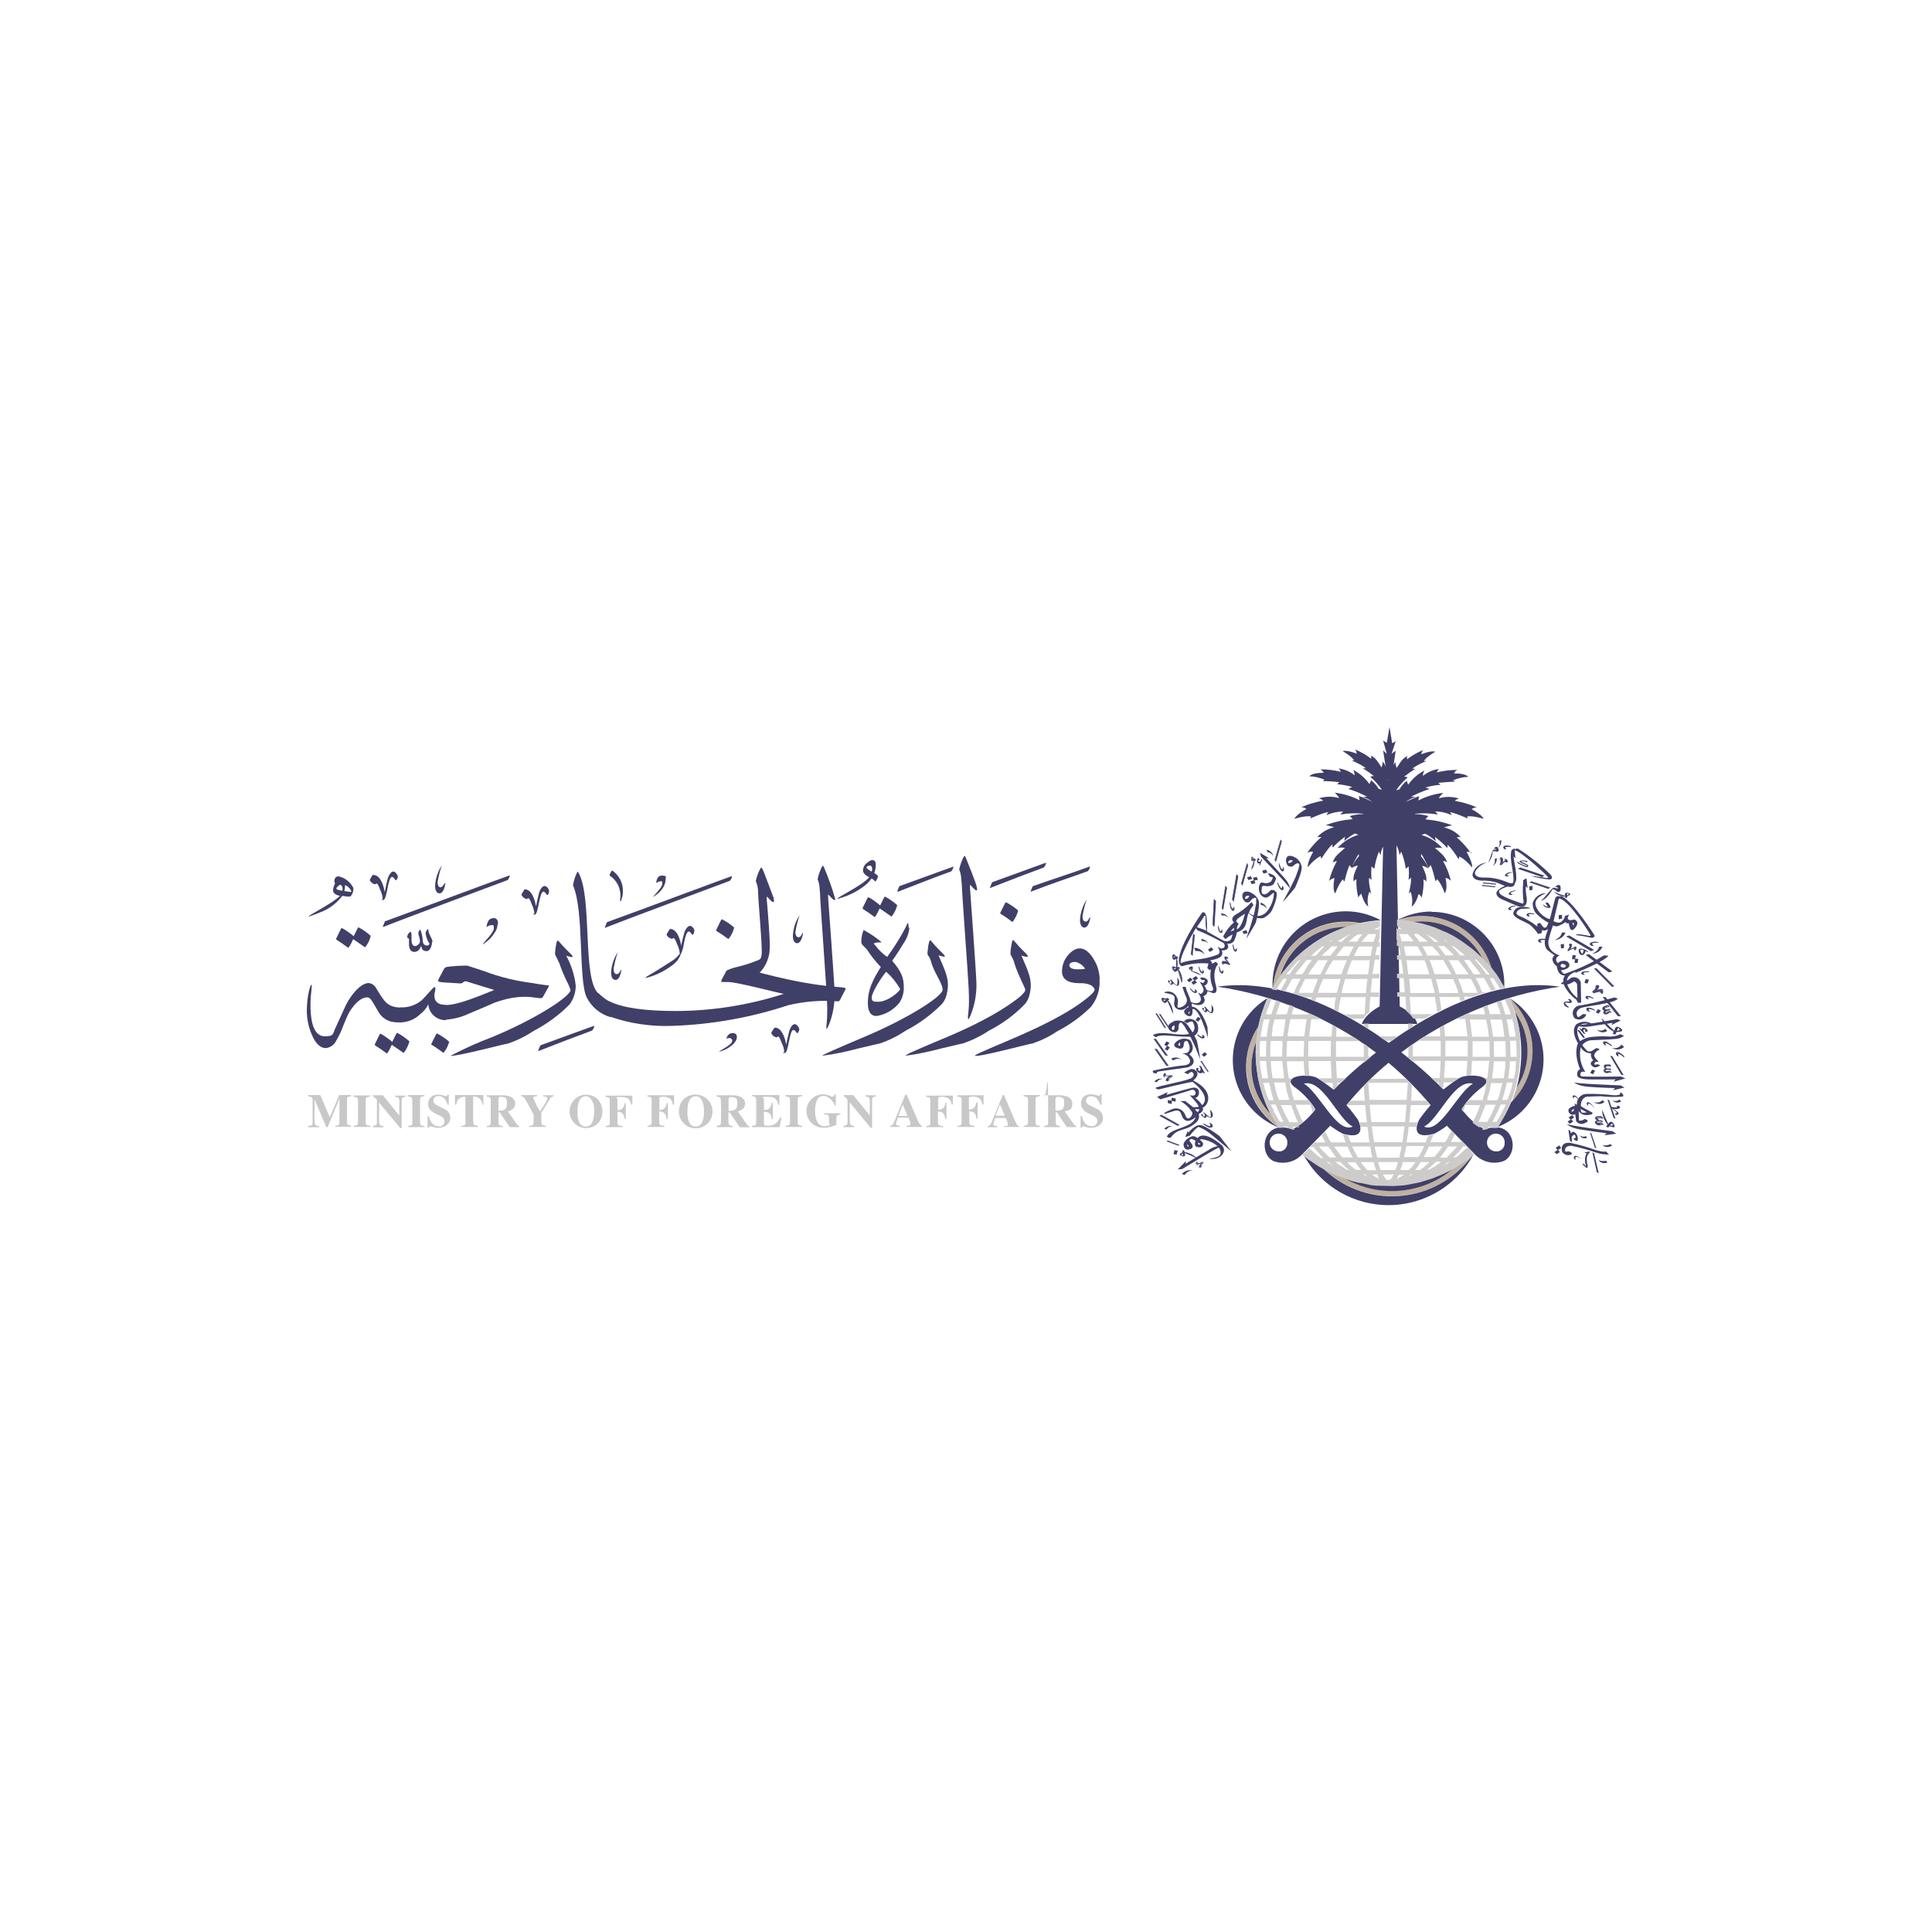<?xml version="1.0" encoding="UTF-8"?>
<svg id="Layer_1" xmlns="http://www.w3.org/2000/svg" version="1.1" viewBox="0 0 1000 1000">
  <!-- Generator: Adobe Illustrator 29.0.1, SVG Export Plug-In . SVG Version: 2.1.0 Build 192)  -->
  <defs>
    <style>
      .st0 {
        fill: #c8c8c8;
      }

      .st1 {
        fill: #cdcccb;
      }

      .st2 {
        fill: #bfb1a2;
      }

      .st3 {
        fill: #403f68;
      }
    </style>
  </defs>
  <g id="Layer_2">
    <g id="Layer_1-2">
      <g>
        <path class="st3" d="M561.7,501.5c-1.1-1.8-2.9-3.1-4.9-3.6-2.3,0-3.3.6-3.3,1.8s1.5,2.1,4.6,2c1.2,0,2.4,0,3.6-.3M569.1,506.9c.4,5.1-1.2,10.2-4.4,14.2-5.1,5.1-11.1,9.4-17.5,12.7-4,2.7-8.3,4.8-12.8,6.3-1.3,0-28.8,7.5-29.9,6.3,1.3-.9,2.8-1.6,4.3-2.2,11.7-5.3,38.1-15.1,53.4-27.2,2.9-2.3,4.4-3.9,4.4-4.9-.4-.9-1.1-1.7-2-2.2-1.8-.8-3.8-1.1-5.8-1-6,0-9.1-2-9.1-6.1,0-3.1,1.1-6.2,3.2-8.5,4.9-5.7,9.8-3.9,13.5,2.7,1.8,3,2.7,6.5,2.8,10"/>
        <path class="st3" d="M524.9,497.9c-.5-1.4-1.2-2.7-1.9-4,0-2.1.4-4.3.8-6.3.1-.6.4-1,.6-1,.7.2,1.4,1.9,6.3,6.6.8.8,2,2.1.9,2-1,0-2-.3-2.9-.6,3.3,8,6.1,12.5,4.2,20.2-.4,1.8-1.2,3.5-2.4,4.9-5.4,5.6-11.8,10.3-18.7,13.8-4.2,2.8-8.7,5-13.5,6.6-.2,0-4,.9-11.2,2.6-6,1.6-12,2.9-18.2,3.7h-.3c1.3-.9,2.7-1.6,4.2-2.2,10.5-4.8,24.2-9.8,36.4-16.4,6-3.1,11.7-6.6,17.1-10.6,3-2.3,4.4-4,4.4-4.9s-4.1-8.3-5.8-14.2"/>
        <path class="st3" d="M497.6,456.2c0-2.1-.3-4.2-1.1-6.1.4-2.2,1.2-4.4,2.2-6.4.2-.4.3-.6.5-.6s.4.2.6.6c.4.9,1.3,3.3,2.9,7.3,2.9,7.4,5.2,13.6-.3,7.2-.2-.3-.4-.1-.4.5,0,0,3.4,46.6,3.4,50.3.1,5.4-.8,10.8-2.8,15.9-1.3,3.6-2,3.4-1.4-.7.8-6.8.2-13.5-1.5-37.8-1.3-17.9-1.9-28-2-30.3M482,497.9c-1.5-5-2.4-1.8-1.7-7,.1-1.1.3-2.2.6-3.3.2-.6.4-1,.5-1,.2.1.4.3.6.5,5.1,6.4,10.8,9.5,3.8,7.4,3.4,8.2,6.1,12.5,4.2,20.2-.4,1.8-1.2,3.5-2.4,4.9-5.5,5.6-11.8,10.2-18.7,13.8-4.2,2.8-8.7,5.1-13.5,6.7-.2,0-4,.9-11.2,2.6-6,1.6-12.1,2.9-18.2,3.7h-.3c0-.4,5.6-2.9,21.9-9.8,22.3-9.4,40.3-20.9,40.3-24.3s-4.2-8.4-5.9-14.2"/>
        <path class="st3" d="M465.8,511.7c-1.9-3.3-4.3-6.2-7.1-8.7-2.2,2.3-7.5,10.8-7.5,13.2s1.1,2.3,3.6,2.3c4.6,0,11.4-5.5,11.1-6.8M470.7,480.2c-.3,3-1.4,5.8-3.1,8.2-1.3,2.2-3.2,5.2-5.8,8.9,5.3,6.2,6,9.2,6,14.2,0,2.6-.8,5.1-2.1,7.3-3,3.8-7.2,6.3-12,7.1-3,0-4.5-2.3-4.5-6.7,0-7.1,2.6-12,6.7-18.7-2.7-2.8-5.1-5.8-7.2-9.1-.3-.3-1-1-2-2-.5-.5-.9-1.2-.9-1.9,0-2.1.4-4.2,1.2-6.1,3.3,1.7,6.4,3.8,9.2,6.2h0c0,.2-.3.2-1.3.2-.9,0-1.8.1-2.6.5,0,.2.2.5.8,1.1,1.7,2.3,3.8,4.3,6.1,5.9,3.6-4.9,6.8-10,9.6-15.4.6-1.4,1-2.2,1.1-2.2s.4.7.4,2.4M424.3,461.2c0-2.1-.3-4.2-1.1-6.1.4-2.2,1.2-4.4,2.2-6.4.2-.4.3-.6.4-.6s.4.2.6.6c2.3,5.4,4.3,10.9,5.9,16.6,0,1.2-1.1.5-3.4-2.1-.6-.9-.3.6,1.4,24.4,1.1,15.7,1.7,24.5,1.7,26.4.1,5.5-.8,10.9-2.8,16-.4,1-1.4,3.3-1.5,2.3s.5-3.2.5-10.2-3.8-55.6-3.8-60.8M389.9,505.8l-13.7-3.5c1.7-.8,3.5-1.4,5.3-1.8,3.8-.9,7.5-2.1,11.1-3.6,1.4-.5,1.4-1.8,1.6-2.7.6-2.2-1.8-28.8-1.8-32,0-2.1-.3-4.2-1.2-6.1.4-2.2,1.2-4.4,2.3-6.4.2-.4.3-.6.5-.6s.4.2.6.6c.5.9,1.4,3.3,2.9,7.3s2.6,6.8,2.9,7.7c.1.5.2,1.1.2,1.7,0,1.1-1.1.5-3.4-2.1-.2-.3-.4-.1-.4.5s.4,3.7,1.1,13.8c.7,10.1.8,13.7-.2,17-1.2,4.3-3.9,8-7.6,10.4"/>
        <path class="st3" d="M437.6,512.1c-2.9,5.5-2.9,6.2-3.8,6.2-8.7-.7-17.4,0-25.8,2-19.4,6.4-39.6,10-60.1,10.7-10.9.4-21.9-1.2-32.2-4.8v-7.8c6.8,3.3,18.3,4.9,34.4,4.9,18.9-.1,37.7-3.1,55.6-8.9-2.7-.3-23.9-6.1-28.8-6.1s-3.5-.1-3.5-.6c0-.3.1-.5.2-.7l2.4-4.6h13.4c35.8,9.9,48.3,7.8,48.3,9.3v.5c-.1,0,0-.1,0-.1Z"/>
        <path class="st3" d="M309.7,514c1.9,1.9,4,3.5,6.4,4.7v7.8c-5.4-1.5-10-5.3-12.5-10.4-4.3-9.3-1.2-44.6-7-57.8.3-2.1.9-4.1,1.8-6.1.2-.6.5-.9.6-1s.4.3.6.8c7,13.2,1.8,53.9,9.9,62M289.2,498.1c-.5-1.4-1.2-2.7-1.9-4,0-2.1.3-4.2.8-6.3.2-.6.4-1,.6-1,.2.1.4.3.6.5,5.1,6.2,10.9,9.6,3.8,7.4,2.6,4.8,4.3,10,4.9,15.5,0,3.4-1.1,6.8-3.1,9.6-5.5,5.6-11.8,10.2-18.7,13.8-4.2,2.8-8.7,5-13.4,6.6-1.4,0-24.6,6.3-29.4,6.3h-.3c7.1-3.7,14.4-7,21.9-9.8,23.4-9.8,40.3-21.1,40.3-24.3-.6-1.8-1.4-3.6-2.3-5.3-1.4-2.9-2.6-5.8-3.6-8.9"/>
        <path class="st3" d="M230.6,528v-7.8c6.3.1,17.5-4.7,25.2-7.8l-14.6-4.5c-.6,0-1.2.2-1.5.6-.5.4-1.1.6-1.8.5-11.9-.8-11.7-.3-10.7-2.6,2.2-3.8,2.5-5.5,3.9-5.9,3.5-.5,7.1-.7,10.7-.7.2,0,3.1,1,8.9,2.9,7.9,3,16.2,5,24.6,6.1,8.2,1.4,8.2,1.1,8.7,1.3.2.1.2.4-.2.9l-2.7,4.9c-1.2,2.7-7.5-3.2-24.9,3-4.5,2-9.1,3.9-13.6,5.8-3.8,1.8-7.9,2.8-12.1,3.1"/>
        <path class="st3" d="M230.9,528c-4.8.2-8.9-3.4-9.2-8.2-1,2.1-2.5,3.9-4.4,5.3-2.7,2.6-6.3,4-10,4.1v-7.8c4,.2,7.8-1.1,10.9-3.6.5-.3,6.1-6.8,6.6-6.9s.5.3.5.8c0,.3,0,.6,0,.9-1.4,4.8.5,7.6,5.6,7.5v7.7h0Z"/>
        <path class="st3" d="M207.8,529.2c-1.9,0-3.8,0-5.7-.5-2.6-.8-4.8-2.5-6.2-4.9-1-1.8-2.1-3.6-3.1-5.3s-1.8-2.2-2.8-2.3c-2.9.1-6,2.6-9.1,7.5-1.2,2.2-2.2,4.6-3.1,6.9-1,2.8-2.3,5.5-3.8,8.1-1,2.1-3,3.5-5.3,3.8-2.9,0-5.3-2.3-7.2-6.7-1.7-3.8-2.6-8-2.7-12.2,0-8.1,1.8-13.9,2.4-13.9s-.5,4.5-.5,10.3c0,10.9,2.5,16.4,7.5,16.4s3.9-1.5,5.6-4.7c1.8-3.8,3.4-7.6,5.2-11.4,2.1-4.3,7.1-11.3,11.8-11.5,1.7.2,3.1,1.2,3.9,2.7,4.2,6.8,5.7,10,13.1,10v7.7h0ZM223.2,540.9c.1-.1.1-.2,0-.5,2.3-4.5,2.5-5.3,3-5.5,2.3,1.2,4.4,2.6,6.3,4.3-.5,1.9-1.4,3.8-2.6,5.3-.5,1-.4,0-6.6-3.8M203.1,539.1c2.2-4.3,2.1-4.5,2.5-4.5,2.3,1.2,4.4,2.7,6.3,4.4-.5,2-1.4,3.9-2.6,5.5-.2.4-.4.4-.7.3-1.8-1.2-3.6-2.6-5.8-4-.6,1.4-1.3,2.8-2.2,4.1-.2.4-.4.5-.6.2-1.9-1.4-3.9-2.8-6-4.1.1,0,.1-.3,0-.5,2.1-4.1,2.4-5.3,2.9-5.5,1,.5,2,1.1,2.9,1.8,1.1.7,2.2,1.6,3.3,2.5M183.1,484.5c2.2-4.3,2.1-4.5,2.5-4.5,2.3,1.2,4.4,2.7,6.3,4.4-.5,2-1.3,3.9-2.6,5.5-.2.4-.4.4-.7.2-1.8-1.2-3.6-2.6-5.8-4-.6,1.4-1.3,2.8-2.2,4.1-.2.4-.4.5-.6.2-1.9-1.4-3.9-2.8-6-4.1.1,0,.1-.3,0-.5,2.1-4.1,2.4-5.3,2.9-5.5,2.2,1.2,4.2,2.6,6.1,4.2M370.7,481.8c.1-.1.1-.2,0-.5,2.2-4.2,2.4-5.3,3-5.5,2.3,1.2,4.4,2.6,6.3,4.3-.5,2-1.3,3.8-2.6,5.5-.5,1-.4,0-6.7-3.8M517.7,472.9c.1,0,.1-.2,0-.4,2.3-4.4,2.5-5.3,3-5.5,2.3,1.2,4.4,2.6,6.3,4.3-.5,2-1.4,3.8-2.6,5.5-.5,1-.3,0-6.6-3.9M455.6,468.6c2.2-4.4,2.1-4.5,2.5-4.5,2.3,1.2,4.4,2.7,6.3,4.4-.5,2-1.4,3.9-2.6,5.5-.2.4-.4.4-.7.2-1.8-1.2-3.6-2.6-5.8-4-.6,1.4-1.3,2.7-2.1,4-.2.4-.4.5-.7.3-1.9-1.4-3.9-2.8-6-4.1.1,0,.1-.2,0-.5,2.1-4,2.4-5.3,2.9-5.5,1,.4,2,1,2.9,1.7,1.1.8,2.2,1.6,3.2,2.5M513.4,456.7c23-8.3,27.6-10.1,27.9-10.1s.1.3,0,.6c-.2.7-.6,1.3-1,1.8-7.9,2.9-17.3,6.5-28,10.7.3-.9.7-1.8,1.2-3M279.6,541.1c22-8,27.6-10.1,27.9-10.1s0,.3,0,.6c-.2.7-.6,1.3-1,1.8-7.9,2.9-17.3,6.5-28,10.7.3-1,.7-2,1.2-3M534.6,458.7c8.8-3.2,19.5-6.5,28.9-10,.2,0,.4-.1.6-.2.1.1.1.3,0,.6-.2.7-.6,1.3-1,1.8-7.9,2.9-19,6.5-29.7,10.7.3-1,.7-2,1.2-3M314.2,477.3c17.5-6.3,64.1-23.8,64.6-23.8.1.1.1.3,0,.6-.2.7-.6,1.3-1,1.8-8,3-54,20.1-64.8,24.4.3-1,.7-2,1.2-3M199.2,476.9c13.8-5,64.2-23.8,64.6-23.8v.6c-.2.6-.6,1.2-1,1.8-7.9,3-54,20.1-64.7,24.4.3-1,.7-2,1.1-2.9M465.5,458.7c21.2-7.7,27.7-10.1,27.9-10.1s.1.3,0,.6c-.2.6-.6,1.2-1,1.8-8,2.9-17.3,6.5-28,10.7.2-1,.6-2,1.1-3M230.2,457.3l.2-.2h.1v.4c-.6,3.3-1.7,4.9-3,4.9s-2.2-1.2-2.3-3.7c.1-3.3,1.1-6.6,2.7-9.5.5-.8.7-1.2.8-1.3h0c-1,2.8-1.7,5.7-2.2,8.6,0,1.9.6,2.8,1.6,2.8.6-.1,1.3-.8,2.1-2.2M321.4,502.2l.2-.3h0v.4c-.6,3.3-1.6,4.9-3,4.9s-2.2-1.2-2.3-3.6c.1-3.3,1.1-6.6,2.7-9.5l.8-1.3h0c-1,2.8-1.7,5.7-2.2,8.6,0,1.9.6,2.8,1.6,2.8s1.4-.7,2.1-2.1M415.3,483.1l.2-.2h.1v.4c-.6,3.3-1.7,4.9-3,4.9s-2.2-1.2-2.2-3.7c.1-3.3,1-6.6,2.7-9.5.5-.8.7-1.2.8-1.3h0c-1,2.8-1.7,5.7-2.2,8.6,0,1.9.6,2.8,1.6,2.8s1.3-.7,2-2.1M564,475.1l.2-.3h.1v.4c-.6,3.3-1.7,4.9-3,4.9s-2.2-1.2-2.3-3.7c.1-3.3,1.1-6.6,2.7-9.5.5-.8.7-1.2.8-1.3h0c-1,2.8-1.7,5.7-2.2,8.6,0,1.9.6,2.8,1.6,2.8s1.3-.7,2.1-2.1M193.3,452.9c3.4,0,5.1,4.9,5.7,8.2,0,.1,0,.3,0,.4h.2s0-.1.1-.5c.4-2.3.9-4.5,1.5-6.7.9-2.1,1.8-3.2,2.8-3.2s2.3,1.8,2.3,2.5c0,.4,0,.8-.3,1.1-.2.7-.5,1-.7.9s-.4-.2-.8-.8c-.2-.5-.7-.8-1.2-.9-2.2,0-2.5,11.9-4.5,11.9s-.3-.2-.3-.7c-.2-1.6-.6-3.1-1.3-4.5-.8-2.2-1.4-3.3-1.8-3.3l-.5.2c0,.1-.3.2-.6.2-1.1-.3-2.1-1.1-2.5-2.2.2-.6.5-1.1.8-1.5.4-.8.7-1.2.8-1.2M271.6,460.3c3.4,0,5.1,4.9,5.7,8.2,0,.1,0,.3,0,.4h.1c0-.1,0-.3.2-.4.2-1.5.8-3.7,1.5-6.7.8-2.1,1.8-3.2,2.8-3.2.7,0,1.2.5,1.6,1,.7.7.9,1.8.5,2.7-.8,2.5-1.4-.7-2.7-.8-2.2,0-2.6,11.9-4.5,11.9s-.2-.3-.2-.7c-.2-1.6-.6-3.1-1.3-4.5-.8-2.2-1.4-3.3-1.8-3.3l-.5.2c0,.2-.3.3-.6.2-1.1-.3-2.1-1.1-2.5-2.2.2-.5.5-1.1.8-1.5.5-.8.8-1.3.9-1.3M401.1,531.9c3.4,0,5.1,4.9,5.7,8.2,0,.1,0,.3,0,.4h.1l.2-.5c.2-1.5.8-3.7,1.5-6.7.8-2.1,1.8-3.2,2.8-3.2s2.3,1.8,2.3,2.6c0,.4,0,.8-.3,1.1-.4,1.3-.8,1.1-1.5.2-.2-.5-.7-.8-1.2-.9-2.2,0-2.5,11.9-4.5,11.9s-.3-.2-.3-.7c-.1-1.6-.6-3.1-1.3-4.5-.8-2.2-1.4-3.3-1.8-3.3l-.5.2c0,.2-.2.3-.6.2-1.1-.3-2.1-1.1-2.5-2.2.4-1,1-2,1.8-2.8M352,494.8c-1,2.2-2.7,4-4.7,5.3-3.6,2.6-7.6,4.6-11.9,5.8-.4.2-.8.2-1.2.2h-.1c.1-.6,1.5-.8,14-8.9,1.2-.8,2.3-1.8,3.2-2.9.5-.6,1-1.1,1.5-1.6h0c-.2.7-.5,1.4-.8,2M359.4,481.7c0,.6-.4,2.2-1,2.1-.6.3-2.5-6.4-4.5,5.1-.2,1.4-.6,2.8-1.1,4.1-.5,1-1,1.2-1,.1-.2-1.5-.6-3-1.3-4.3-.8-2.2-1.5-3.3-1.8-3.3l-.5.2c0,.2-.3.2-.7.2-1.1-.3-2.1-1.1-2.5-2.2.5-1,1.1-2,1.8-2.9,3.4,0,5.1,4.8,5.7,8.2,0,.2,0,.3,0,.5h0c.3-.2-.1-.4,1.8-7.1,1.1-2.6,2.7-4.4,4.5-2.1.4.4.6.9.6,1.5M223.6,487.6c0,1.8-.9,4.7-2.8,4.7s-2.4-.9-2.9-2.8c-.6,2.2-1.8,3.2-3.6,3.2-.7,0-1.4-.4-1.8-.9-.6-.9-.8-1.9-.8-2.9-.1-2.9.3-3-.4-3.2-.3-.1-.5-.4-.5-.8,0-.6.3-1.3.7-1.8.5-.5.8-.8,1-.8s.5.6.5,1.8v2.7c0,1.2.6,2.9,1.7,2.9.7,0,1.3-.3,1.8-.8,1.8-1.5.3-3.7,0-6,0-.2.2-.5.4-1,.1-.3.3-.5.5-.7.6.1,1.4,4.4,1.4,5.3,0,2,.8,2.9,2.3,2.9.6,0,1.1-.4,1.2-1-1.1-1.5-1.7-3.3-2-5.2,0-.9.5-1.8,1.2-2.4.2,0,.2,1.5.6,2.3,0,0,.4.9,1.1,2.4.4.6.6,1.3.7,2.1M321.7,465.7c-.2.6-.4.8-.6.8s-.2-.4-.1-1.1c.7-4.7-1.3-9.4-5.3-12.1-.2-.2-.2-.5-.1-.8l1-1.8h.5c3.5,2.5,5.5,6.6,5.3,10.8,0,1.4-.2,2.8-.8,4.1M344.5,455.6c-.1,1.4-.6,2.8-1.4,4-1,1.5-2.3,2.9-3.9,3.9-.3.3-.7.5-1.1.7h0c.2-.6,4.7-4.8,4.7-6.7s-.4-1.3-1.2-1.3-1.5.7-1.8.7h-.2c.2-.1.1-3.7,3-3.7s1.9.9,1.9,2.4M257.6,478.2c-.1,1.8-.7,3.5-1.8,4.9-1.2,1.9-2.8,3.6-4.6,4.8-.4.4-.8.7-1.3.8h0c.3-.8,5.7-5.9,5.7-8.2s-.5-1.6-1.5-1.6c-.6,0-1.1.2-1.5.5-.4.2-.5.3-.6.3h-.2c.2-.2.2-4.5,3.7-4.5,1.5,0,2.3,1,2.3,2.9M381.3,537.8c-.6,1.4-1.5,2.6-2.8,3.5-1.5,1.2-3.2,2.2-5.1,2.7-.4.2-.8.3-1.3.3h0c.4-.4,6.2-3.3,6.8-5.1.3-.9,0-1.4-.8-1.8-.7-.2-1.3-.1-2,.1h-.2c.1-.1.2-.4.4-.8.6-1.5,2.2-2.3,3.8-1.9,1.2.5,1.6,1.4,1.1,3M173.4,457.3c-.5-1-.4-2.1.2-3,.4-.5,1-.7,1.7-.7,3.3.7,6.1,3,7.6,6v.5c0,.9-.2,1.8-.6,2.6-.5.9-.9,1.4-1.3,1.4-1.3,0-2.5-.2-3.8-.4-2.7,3.5-6.2,6.3-10.2,8-2.3,1-4.7,1.9-7.1,2.7h-.2c.4-1,11.8-6.4,16.3-10.7-2.4-.5-3.6-1.4-3.6-2.9,0-1.2.4-2.3,1-3.4M177.2,461c.3-1.1,0-2.9-1.1-3-.5.1-.9.4-1.2.8-.6.5-.8.8-.8,1,0,.6,1,1,3.2,1.2M181.7,461c-.6-1.3-1.7-2.3-3.1-2.9,0,1-.1,2.1-.4,3.1,2.2.4,3.8.5,3.6.5.1-.2,0-.4-.1-.7M449.9,454.1c-2.1-1.1-3.2-2.3-3.2-3.5,0-1.6.8-3.1,2.1-4,1.4-1.2,2.5-1.7,3.4-1.3s1.1,1.1,1.1,2.5c0,1.4-.3,2.8-.8,4.1.8.4,1.4.9,2,1.5-.2,1.1-.7,2.1-1.4,2.9-.6-.6-1.2-1.2-2-1.6-1.3,1.8-2.8,3.3-4.6,4.5-3.6,2.6-7.6,4.5-11.8,5.7-.4.2-.7.3-1.1.3h-.2c.4-1.1,12.2-6.4,16.5-11.1M451.2,451.1c.4-1.1.3-3.1-.9-3.1s-1.8.6-1.8,1,.9,1.2,2.6,2.1"/>
        <path class="st3" d="M731.6,440.9h.1v.2c.1,0-.1-.1-.1-.1h0ZM718.8,403.3v.5h-.1v-.5ZM705.9,441l.2-.2h0l-.2.2ZM761.3,441.5c-2.1-3-4.6-5.7-7.3-8.1,0,0,1.8-.5,2.3.2-2.3-2.7-5.4-4.6-8.9-5.3,1.4-.5,2.8-.9,4.3-1.1-4.5-1.7-9.1-2.7-13.9-3.1,0,0,1-1.4,1.6-1.7-2.2-.6-4.4-1-6.7-1-.2,0-.3-.2-.5-.2,4-.4,8-.3,12,.4-.4-.6-.8-1.1-1.4-1.6,3,0,5.9.7,8.6,1.9,0,0-.5-1.4-1.1-1.5,0,0,1.2-.3,9.3,3.2.1-.4,0-.8-.4-.9,0,0,1.8-.9,8.7,1.1,0,0-.4-1.8-6.2-5,.8-.6,1.7-.9,2.7-.9-3.6-1.6-7.5-2.7-11.4-3.4,0,0,1.6-1.4,2.4-1.1-3.5-1.2-7.2-1.2-10.7-.2.6-1.1,1.4-2,2.4-2.8-4.5.5-8.9,1.8-12.9,3.9,0-.7.1-1.5.4-2.2-2.4.8-4.7,1.8-6.9,3,1.4-1.2,3.1-2.1,4.9-2.6-.7-.1-1.5-.2-2.3-.1,3.1-1.6,6.3-3,9.6-4-.7-.3-1.4-.6-2.1-.8,2.5-.7,5.1-1.2,7.8-1.4-.3-.4-.8-.7-1.2-1,2.8-.3,5.7-.5,8.6-.6-.2-.3-.6-.6-.9-.7,2.5-1.1,5.1-1.7,7.8-1.8,0,0-.8-1.8-7.3-1.8.3-.8,1-1.5,1.8-1.8-3.6,0-7.2.4-10.7,1.3,0,0,.6-1.8,1.4-1.8-3.1.3-6.1,1.6-8.6,3.6,0-1,.3-1.9.8-2.8-3.4,1.7-6.2,4.3-8.4,7.3-.4-.6-.6-1.3-.7-2-1.6,1.2-2.9,2.8-3.9,4.5-.6,0-1.1.3-1.7.5,1.7-2.5,3.7-4.8,6-6.7-.5-.3-1.2-.4-1.8-.4,1.8-1.4,3.7-2.8,5.7-4,0,0-1.1-.3-1.5,0,0,0,.5-1.2,7.3-4.1-.4,0-.9,0-1.3,0,0,0,.8-1.8,5.9-4.8,0,0-1.7-.9-7.2,1.3,0-.8.4-1.6,1-2.2-3,1.2-5.8,2.8-8.4,4.8,0,0-.3-1.3.3-1.8-2,1.2-2.7,1.5-5.7,6.3-.4-1-.6-2-.6-3.1-1.8,2.5-2.9,5.4-3.2,8.4-.4-3.1-1.5-6.1-3.4-8.7,0,1-.2,2.1-.6,3.1-3-4.7-3.6-5-5.7-6.3.6.4.3,1.8.3,1.8-2.6-2-5.4-3.6-8.4-4.8.6.6.9,1.4.9,2.2-5.6-2.2-7.2-1.3-7.2-1.3,5.2,3.1,5.9,4.8,5.9,4.8-.4,0-.9,0-1.3,0,6.8,3,7.3,4.1,7.3,4.1-.5-.1-1-.1-1.5,0,2,1.2,3.9,2.5,5.7,4-.6,0-1.2,0-1.8.4,2.3,2,4.3,4.2,6,6.7-.5-.2-1.1-.4-1.7-.5-1-1.7-2.4-3.3-4-4.5,0,.6-.8,2-.8,2-2.2-3.1-5.1-5.6-8.4-7.3.5.9.7,1.8.8,2.8-2.5-2-5.4-3.2-8.6-3.6.8.1,1.4,1.8,1.4,1.8-3.5-.9-7.1-1.3-10.7-1.3.8.3,1.5,1,1.8,1.8-6.5,0-7.3,1.8-7.3,1.8,2.7.1,5.3.7,7.8,1.8-.4.2-.7.4-.9.7,2.9,0,5.7.2,8.6.6-.5.3-.9.6-1.2,1,2.6.2,5.2.7,7.8,1.4-.7.3-1.3.6-1.9,1.1,3.3,1,6.5,2.3,9.6,4-.7,0-1.5,0-2.2.1,1.8.5,3.5,1.4,4.9,2.6-2.2-1.3-4.6-2.3-7-3.1.2.7.4,1.5.4,2.2-4-2.1-8.4-3.4-12.9-3.9,1,.8,1.8,1.8,2.4,2.8-3.5-1-7.2-1-10.7.2.8-.2,2.4,1.1,2.4,1.1-3.9.7-7.7,1.8-11.4,3.4,1,0,1.9.3,2.7.9-5.7,3.2-6.2,5.1-6.2,5.1,6.9-2,8.7-1.1,8.7-1.1-.3.2-.5.6-.4.9,8.1-3.6,9.4-3.2,9.4-3.2-.6.2-1.1,1.5-1.1,1.5,2.7-1.2,5.6-1.8,8.6-1.9-.5.5-1,1-1.4,1.6,4-.7,8-.8,12-.4-.2,0-.3.1-.5.2-2.3,0-4.5.4-6.7,1,.6.5,1.1,1,1.5,1.6-4.8.4-9.5,1.4-13.9,3.1,1.5.2,2.9.6,4.3,1.1-3.5.8-6.6,2.7-8.9,5.3.5-.6,2.3-.2,2.3-.2-2.8,2.4-5.2,5.1-7.3,8.1.9-.5,2-.7,3.1-.5-3.3,5.8-2.8,7.9-2.8,7.9,4.4-5.1,6.8-5.7,6.8-5.7-.1.5,0,1,.2,1.4,4.5-7,5.9-7.5,5.9-7.5-.4.4,0,1.7,0,1.7,1.9-2.1,4.1-3.9,6.4-5.6-.2.7-.3,1.5-.4,2.2,1.6-1.5,3.5-2.8,5.5-3.9.8.2,1.6.7,1.8.7h0c-4.1,1.2-7.9,3.6-10.8,6.8,1.3-.3,2.6-.3,3.9,0-5,4.1-5.5,5.1-6.5,7.7.3-.7,2.3-.9,2.3-.9-1.8,3.2-3.2,6.7-4.1,10.3.7-.8,1.7-1.3,2.8-1.5-1.2,6.6.4,7.9.4,7.9,2.5-6.3,4.1-7.3,4.1-7.3,0,.5.3.9.7,1.1,2-8.1,2.8-8.5,2.8-8.5-.1.6.9,1.4.9,1.4,1-2.5,2.2-4.9,3.7-7.1,0,.4,0,.8.1,1.1-1.7,1.9-3,4-3.9,6.3,1-.7,2.1-1.2,3.3-1.4-2.5,5.3-2.3,5.9-2.2,8.4,0-.7,1.5-1.3,1.5-1.3-.2,3.2.2,6.5,1,9.6.2-.9.8-1.6,1.5-2.1,1.7,5.8,3.6,6.6,3.6,6.6-.6-2.6-.4-5.2.6-7.7.2.4.5.7.9,1-1.8-7.2-.9-8.3-.9-8.3,0,.5,1.1,1.2,1.1,1.2-.2-2.3-.2-4.7,0-7,.4.5.9.9,1.5,1.2.4-3.1,1.2-6.1,2.4-8.9.1.7.4,1.3.8,1.9.1-1.5.6-3,1.3-4.4l-1.8,82.7s-7.6,3.9-9.2,9.1h28.7c-1.1-5.3-9.1-9.1-9.1-9.1l-1.7-83.3c.9,1.5,1.4,3.2,1.6,5,.4-.6.6-1.2.8-1.9,1.2,2.8,2,5.8,2.4,8.9.6-.3,1.1-.7,1.5-1.2.2,2.3.2,4.7,0,7,0,0,.9-.7,1.1-1.2,0,0,.7,1.1-1,8.3.4-.3.6-.6.9-1,.9,2.5,1.1,5.1.6,7.7,0,0,1.9-.8,3.6-6.5.7.5,1.3,1.2,1.5,2.1.8-3.1,1.2-6.4,1-9.6,0,0,1.5.6,1.4,1.3.2-2.5.3-3.1-2.1-8.4,1.2.3,2.3.8,3.3,1.4-.9-2.3-2.3-4.4-3.9-6.3,0-.4.1-.8.2-1.2,1.4,2.3,2.6,4.7,3.7,7.1,0,0,1.1-.9.9-1.5,0,0,.8.4,2.7,8.5,0,0,.8-.5.7-1.1,0,0,1.8,1.1,4.1,7.3,0,0,1.7-1.4.4-7.9,1.1.2,2,.7,2.8,1.5-.9-3.6-2.3-7.1-4.1-10.3,0,0,2,.2,2.3,1-1.1-2.6-1.5-3.6-6.5-7.7,1.3-.2,2.6-.2,3.9.1-2.9-3.2-6.6-5.6-10.8-6.8h0c.2-.1,1.1-.5,1.8-.7,2,1,3.8,2.3,5.5,3.9,0-.7-.2-1.5-.4-2.2,2.3,1.7,4.5,3.6,6.4,5.7,0,0,.4-1.2,0-1.7,0,0,1.4.5,5.9,7.5.3-.4.4-.9.2-1.4,0,0,2.4.6,6.8,5.7,0,0,.4-2.2-2.8-7.9-.4-.2,1.5-.5,2.7.4"/>
        <path class="st2" d="M752.6,604.4c-8.9,7.8-20.3,12.1-32.1,12-9.3,0-18.4-2.7-26.3-7.6l-10.3-5c20,20.2,52.6,20.4,72.8.5,0,0,0,0,0,0,2-2,3.9-4.2,5.5-6.5l-9.6,6.6h0ZM662.5,505.5c4.2-15.2,18.1-25.6,33.8-25.6l7.6-1.9c-20.4-4.2-40.4,9-44.6,29.4,0,0,0,0,0,0-.3,1.4-.5,2.8-.6,4.3l3.8-6.2h0ZM730.6,477.3c15.2-2.3,30.2,5.5,37,19.3l5,5.6c-5.4-20.2-26.2-32.1-46.3-26.7,0,0,0,0,0,0-1,.3-2,.6-2.9.9l7.4.9h0ZM784.2,523.9c8.2,11.7,8.5,27.2.8,39.2l-2.5,7.4c14.6-14.8,14.4-38.7-.4-53.3,0,0,0,0,0,0l-.7-.7,2.8,7.4ZM658,576.7c-9.8-9.9-12.8-24.7-7.7-37.6l1.1-7.9c-11.5,17.3-6.8,40.7,10.5,52.2,0,0,0,0,0,0h0l-4-6.8h0Z"/>
        <path class="st3" d="M724.1,476.5c.4,0,.7,0,1.1.1-.4,0-.7,0-1.1-.1M741,471.8c-6.3,0-12.5,1.6-18.1,4.6,1.3,0,1.5,0,.1,0,19.6-7.1,41.3,3,48.4,22.7.4,1,.7,2,.9,3h-.1c2.4,3,4.5,6.2,6.4,9.5,1-20.8-15-38.5-35.8-39.6h-2M730.6,477.4c-.2,0-.4,0-.6-.1,14.4,2.3,27.6,9.2,37.8,19.6l-.2-.3c-6.8-13.8-21.8-21.6-37-19.3"/>
        <path class="st3" d="M781.4,516.7h0c0-.1,0,0,0,0ZM785,563.1c7.8-12,7.5-27.5-.8-39.2,4.1,13.1,4.3,27,.5,40.2.1-.3.2-.6.3-1h0Z"/>
        <path class="st3" d="M781.3,516.5c15.2,14.2,16,38,1.8,53.1l-.8.8v-.2c-1.9,4.6-4.3,9-7.1,13.1,19.3-7.6,28.7-29.5,21.1-48.7-3-7.5-8.3-13.9-15.2-18.1h.2Z"/>
        <path class="st3" d="M762.2,597.9h0c-16.7,23-48.9,28.2-71.9,11.5,0,0,0,0,0,0-2.3-1.7-4.4-3.5-6.4-5.5h0c-3.4-2-6.5-4.2-9.5-6.7,13,24.4,43.4,33.7,67.8,20.7,8.8-4.7,16-11.8,20.6-20.6l-.7.6M720.5,616.5c11.8,0,23.2-4.2,32.1-12-17.8,10.1-39.3,11.7-58.4,4.4,7.9,4.9,17,7.6,26.3,7.6M649,543c-3.3,12.1.1,24.9,8.9,33.8v.3c-6.1-11.6-8.8-24.8-7.7-37.9-.5,1.3-.9,2.6-1.3,3.9M658.7,578.3l1.2,2.1-1.2-2.1M646.3,542.3c1.1-3.9,2.8-7.7,5-11h0c1-5,2.6-10,4.8-14.7-17.7,10.8-23.3,33.9-12.5,51.6,4.3,7,10.7,12.4,18.3,15.4-13.6-8.9-19.9-25.6-15.6-41.2M696.4,479.8c-15.7,0-29.6,10.5-33.8,25.6-.2.2-.4.5-.6.7,8.5-12.4,20.8-21.7,35-26.4h-.7M714.6,476.3c-18.4-10-41.4-3.2-51.4,15.2-3.3,6.1-4.9,13.1-4.5,20.1.7-1.1.5-.9.1-.1,1.8-20.8,20.1-36.1,40.9-34.3,0,0,0,0,0,0,1.4.1,2.8.3,4.3.6h-.2c3.6-.8,7.2-1.3,10.8-1.5M659.1,510.8c.2-.3.4-.6.5-.9-.1.3-.4.6-.5.9M659.1,510.9h.1c0-.1-.1,0-.1,0Z"/>
        <path class="st3" d="M775,595.9c-2.5.4-4.9-1.3-5.3-3.8-.4-2.5,1.3-4.9,3.8-5.3,2.5-.4,4.9,1.3,5.3,3.8,0,.3,0,.5,0,.8.2,2.3-1.5,4.4-3.9,4.6M737.1,583.1c7.6-3.6,15.5-24.8,25.3-22.2-8.1,4.6-17.1,26.2-25.3,22.2M700.2,583.1c-8.2,4-17.3-17.6-25.3-22.2,9.8-2.6,17.7,18.6,25.3,22.2M662.5,595.9c-2.5.4-4.9-1.3-5.3-3.8-.4-2.5,1.3-4.9,3.8-5.3,2.5-.4,4.9,1.3,5.3,3.8,0,.3,0,.5,0,.8.2,2.3-1.5,4.4-3.9,4.6,0,0,0,0,0,0M768.4,584.5c-4.7-2.5-8.7-6.1-11.8-10.4,2.7-4.4,6.3-8.2,10.4-11.3,8.3-5.9-7.3-7.6-11.8-4.7s-3.3,2.2-8.1,5.8c-6.8-6.9-14.1-13.3-21.8-19.2,24.1-18,52.3-29.7,82.1-34-32.9-4.8-66.1,12.9-88.6,29.1-22.6-16.3-55.7-33.8-88.7-29.1,29.8,4.4,58,16.1,82.1,34.1-7.7,5.9-15,12.3-21.9,19.2-4.8-3.6-3.5-2.7-8.1-5.8-4.7-3.1-20.1-1.2-11.8,4.7,4.2,3,7.7,6.9,10.4,11.3-3.1,4.3-7.2,7.9-11.8,10.4-15.7-5.8-18.1,13.1-9.5,16.5,5.1,1.7,10.7.4,14.4-3.5l14.6-14.9c2.1,1.5,4.2,2.9,6.5,4.1,12.7,3.6,8.8-5.5,7.8-7.3-1.8-2.6-3.8-5.1-5.9-7.5,6.6-8,13.8-15.3,21.8-21.9,7.9,6.6,15.2,14,21.8,21.9-2.1,2.4-4.1,4.9-5.9,7.5-1,1.8-4.9,10.8,7.8,7.3,2.3-1.2,4.4-2.5,6.5-4.1l14.6,14.9c3.7,3.8,9.3,5.2,14.4,3.5,8.8-3.4,6.4-22.4-9.4-16.5"/>
        <path class="st0" d="M175.7,568.6l-6.1,14.8h-.7l-6.1-14.4c.2,13-1,13.6,2.5,13.9v.6h-5.7v-.7c2-.2,2.2-.6,2.2-2v-11.5c0-1.4-.7-1.6-2.2-1.8v-.7h6.2l4.9,11.5,4.9-11.5h6.1v.6c-1.9.2-2.1.6-2.1,2.2.2,13.8-.8,12.5,2.1,13v.6h-8.2v-.5c2.3-.2,2.1-.8,2.2-1.8v-12.3h0ZM185.3,581.1v-11.7c0-.6-.2-1.2-.8-1.4-.5-.2-1-.3-1.5-.3v-.7h8.6v.6c-2.1.1-2.3.7-2.3,1.8v11.6c0,.8.2,1.2.7,1.4.5.2,1.1.3,1.7.3v.6h-8.6v-.6c2-.2,2.2-.7,2.2-1.8M198.2,566.9l8.5,10.6c-.2-6.6.5-8.7-.7-9.4l-.5-.2h0l-1-.2v-.6h5.3v.6c-1.7.2-1.9.6-1.9,2v14.2h-.7l-11-13.2c.2,11.4-.9,11.7,2.3,12.2v.6h-5.5v-.7c2-.3,2.1-.7,2.1-2v-11.5c-1.8-2.1-1.9-1.6-2.1-1.8v-.6h5.2ZM213.4,581v-11.7c0-1.4-.9-1.6-2.3-1.8v-.7h8.6v.6c-2.1,0-2.3.7-2.3,1.8v11.8c0,.8.2,1.2.7,1.5.5.2,1.1.3,1.7.3v.6h-8.5v-.6c1.9-.2,2.2-.7,2.2-1.8M232.4,571.8h-.7c-.7-2.4-2.2-4.5-4.7-4.5-1.1-.1-2.1.5-2.5,1.5-.1.3-.2.6-.2.9,0,1.4,1.2,2.1,2.5,2.7l3.6,1.8c2.4,1.2,3.4,4.2,2.1,6.6,0,0,0,0,0,0-.4.8-1,1.4-1.7,1.9-2.1,1.2-4.7,1.4-7,.5-.9-.3-1.4-.5-1.8.4v.2h-.7v-6h.7c.7,2.8,2.1,5.2,5,5.2,1.5.2,2.8-.8,3-2.2.1-.9-.2-1.9-.9-2.5h0c-2-1.6-7.5-2.4-7.5-6.8s4-5.8,8.2-4.4c.9.4,1.4.5,1.8-.4v-.2h.7v5.3h0ZM240.9,580.5v-12.8c-1.5-.1-3,.5-3.9,1.6h0c-.5.7-.7,1.6-.8,2.4h-.7v-4.9h14.7v4.9h-.6c0-2.3-1.8-4.1-4.1-4.1-.2,0-.4,0-.6,0,.1,12-.3,14,.5,14.6h0c.6.3,1.2.5,1.9.5v.6h-8.7v-.5c.7,0,1.4-.2,2.1-.6.3-.6.4-1.2.3-1.8M258,568.7v6.2c3,0,4.4-.5,4.4-3.6s-.5-2.9-1.5-3.3h0c-.6-.3-2.4-.5-2.7.1-.1.2-.2.4-.2.7M268.7,582.8v.6h-4.9l-5.1-7.6h-.7c.2,6.3-.7,6.7,2.2,7v.6h-8.3v-.6c1.8-.2,2-.6,2.1-1.4v-11.6c0-1.8-.5-2.1-2.1-2.2v-.7h7.8c3.7,0,5.9,1,6.7,2.9.6,1.4.2,3-.8,4.1-.8.6-1.7,1.1-2.7,1.4l4.9,7c.2.3.6.5,1,.5M286.5,566.9v.6c-.7,0-1.3.4-1.6.9l-4.7,7.6c0,3.1-.2,5.6.4,6.2h0c.6.3,1.2.4,1.8.5v.6h-8.5v-.6c2.9-.2,2.2-.7,2.3-5.8l-4.4-8.1c-.4-.7-1.1-1.3-2-1.4v-.6h8.2v.6c-.5,0-1.8,0-2,.6v.2c1,2.5,2.1,4.9,3.6,7.1,2.7-4.6,4.8-7.1,3-7.6-.5-.1-.9-.2-1.4-.2v-.6h5.4ZM303.3,567.4c-3.7,0-4.4,4.4-4.4,8.1s.7,7.6,4.3,7.6,4.3-4.1,4.3-7.7c.4-2.7-.4-5.3-2.3-7.3-.6-.4-1.3-.7-2-.7M303.3,566.6c11.2,0,11.5,17.3-.1,17.3-4.8-.1-8.5-4.1-8.4-8.9.1-4.5,3.7-8.1,8.1-8.4.1,0,.2,0,.3,0"/>
        <path class="st0" d="M327.3,566.9v4.9h-.6c-.2-1-.5-1.9-1.1-2.7-.1-.1-.8-1.3-4.5-1.3s-1.5.4-1.5,1.1v5.7c1.1.1,2.1-.3,2.8-1.1.5-.7.8-1.6.9-2.5h.6v8.2h-.6c-.4-2.9-1.4-3.7-3.7-3.8.2,6.9-.9,7.2,2.7,7.4v.6h-8.8v-.6c1.1-.1,1.8-.3,1.9-.6.2-.3.3-.7.2-1.1v-11.7c0-.8-.2-1.2-.7-1.4-.5-.2-1-.2-1.4-.2v-.7h13.8ZM348.9,566.9v4.9h-.6c-.5-2.3-1.2-2.9-1.1-2.8-1.2-1-2.8-1.5-4.4-1.3-1.4,0-1.5.4-1.5,1.1v5.7c1.1.1,2.2-.3,2.9-1.1.5-.8.8-1.6.9-2.5h.6v8.2h-.7c-.4-2.9-1.4-3.7-3.8-3.8.2,6.9-.9,7.2,2.7,7.4v.6h-8.8v-.6c1-.1,1.8-.3,1.9-.6.2-.3.3-.7.3-1.1v-11.7c0-1.4-.7-1.6-2.2-1.7v-.7h13.8ZM360.2,567.4c-3.7,0-4.4,4.4-4.4,8.1s.8,7.6,4.3,7.6,4.3-4.1,4.3-7.7-.8-8-4.3-8M360.2,566.6c4.8,0,8.7,4,8.6,8.8,0,4.8-4,8.7-8.8,8.6-4.8,0-8.7-4-8.6-8.8,0-2.4.9-4.8,2.6-6.4,1.7-1.5,3.9-2.3,6.1-2.3M377.1,568.8v6.2c3,0,4.5-.5,4.5-3.6s-.5-2.9-1.6-3.3h0c-.6-.2-2.3-.5-2.7.1,0,.2-.2.4-.2.7M387.9,582.9v.6h-5l-5.2-7.7h-.7c.2,6.2-.7,6.6,2.2,7v.6h-8.2v-.7c2.1-.2,2-.7,2.1-1.4.2-3.8.2-7.7,0-11.5,0-1.8-.5-2.1-2.2-2.2v-.7h7.8c3.7,0,5.9,1,6.7,2.9.6,1.4.2,3-.8,4.1-.8.6-1.7,1.1-2.7,1.4l4.9,7c.2.3.6.5,1,.5M403.4,566.9v4.9h-.6c-.6-3.2-1.8-4.1-5.8-4.1s-1.6.4-1.6,1.1v5.7c2.7,0,3.6-1,4-3.6h.6v8.3h-.6c0-1.3-.5-2.5-1.5-3.3h-.2c-.7-.3-1.5-.4-2.3-.4v5.9c0,1.2.8,1.3,2,1.3,1.5,0,3.1-.4,4.3-1.3.9-.8,1.6-1.9,2.1-3h.7l-1,5h-14.2v-.7c1-.1,1.7-.3,1.9-.6s.2-.9.2-1.1v-11.8c0-1.4-.8-1.7-2.1-1.8v-.6h14ZM408.9,581v-11.7c0-1.4-.8-1.6-2.3-1.8v-.7h8.6v.6c-2.1.1-2.3.7-2.3,1.8v11.8c0,.6.2,1.2.7,1.4.5.2,1.1.3,1.6.3v.6h-8.5v-.6c2-.2,2.2-.7,2.2-1.8M435,576.3v.6c-1.8.2-2.1.6-2.1,2.2v3.1c-2.1,1-4.4,1.5-6.7,1.5-4.8,0-8.7-3.7-8.8-8.5,0-2.4.9-4.7,2.6-6.3,2.6-2.6,6.5-3.2,9.7-1.6,1.1.5,1.5.6,2.1-.5v-.3h.8v5.7h-.5c-.5-1.2-1.2-2.3-2.1-3.2-.9-1-2.2-1.6-3.6-1.8-3.7,0-4.5,4.1-4.5,7.8s1,7.9,4.9,7.9,2.3-1.6,2.3-1.8c-.2-3.5.7-4.1-2.5-4.3v-.6h8.3c0,.1,0,.2,0,.2ZM441.7,566.9l8.5,10.4c-.2-6.4.5-8.7-.7-9.4l-.5-.2h0l-1-.2v-.6h5.3v.6c-1.7.3-1.9.6-1.9,2v14.3h-.7l-10.9-13.2c.2,11.3-.9,11.7,2.3,12.2v.6h-5.5v-.7c1.9-.2,2.1-.7,2.1-2v-11.5c-1.8-2.1-1.8-1.6-2-1.8v-.6h5.1ZM465,577.6h4.7l-2.4-5.9-2.3,5.9ZM477.2,582.7v.6h-7.9v-.6c.5-.1,2,.1,2-.9-.2-1.2-.6-2.3-1.1-3.3h-5.4c-.4,1-.8,2.1-1.1,3.2,0,1,1.8.9,2,1v.6h-4.9v-.6c.5,0,1-.4,1.4-.8.5-.7.8-1.8,6.4-15.3h.7l5.5,12.8c.4,1.1,1,2.2,1.8,3.1h.1c.2.2.5.2.7.2h0ZM493.2,566.8v4.9h-.6c-.2-1-.5-1.9-1.1-2.7h0c-1.2-1-2.8-1.5-4.4-1.3-.8,0-1.3.2-1.4.5,0,.2-.1.4-.1.6v5.6c1.1.1,2.2-.3,2.9-1.1.5-.8.8-1.6.8-2.5h.6v8.3h-.7c-.3-2.9-1.4-3.7-3.7-3.8v5.7c0,1.6,1,1.7,2.7,1.8v.6h-8.8v-.6c.7,0,1.4-.2,1.9-.6.2-.3.2-.8.2-1.1v-11.7c0-.6-.2-1.1-.7-1.4-.5-.2-.9-.2-1.4-.2v-.7h13.7ZM509.1,566.8v4.9h-.6c-.5-2.3-1.2-2.9-1.1-2.8-1.2-1-2.8-1.5-4.4-1.3-1.4,0-1.5.4-1.5,1.1v5.6c1.1.1,2.2-.3,2.9-1.1.5-.8.8-1.6.9-2.5h.7v8.3h-.6c-.3-2.9-1.4-3.7-3.7-3.8v5.7c0,1.6.9,1.7,2.7,1.8v.6h-8.8v-.6c1,0,1.8-.3,1.9-.6.2-.4.2-.7.2-1.1v-11.7c0-1.4-.7-1.6-2.2-1.7v-.7h13.7ZM515.4,577.5h4.7l-2.5-5.9-2.3,5.9h0ZM527.6,582.7v.6h-7.8v-.5h.8c.8,0,1.1-.3,1.1-.8-.2-1.2-.6-2.3-1.1-3.3h-5.4c-.5,1-.8,2.1-1.1,3.2,0,1,1.8.9,2,1v.6h-4.9v-.6c.5,0,1-.4,1.4-.8.5-.7.7-1.3,6.4-15.3h.7c4.8,11.2,6.2,15.1,7.1,15.9h.1c.2.2.5.2.7.2h.1ZM532.1,580.9v-11.7c0-1.4-.9-1.6-2.3-1.7v-.7h8.5v.6c-2,.1-2.3.7-2.3,1.8v11.8c0,.8.2,1.2.7,1.4.5.2,1,.3,1.6.3v.6h-8.5v-.6c2-.1,2.3-.7,2.3-1.8M546.3,568.7v6.2c3,0,4.5-.5,4.5-3.6s-.5-2.9-1.5-3.3h0c-.6-.3-2.4-.5-2.7,0-.1.2-.2.4-.2.7M557,582.8v.6h-4.8l-5.1-7.6h-.7c.2,6.2-.7,6.6,2.2,7v.6h-8.2v-.6c2-.3,2-.7,2.1-1.4,0-7,0,9.9,0-11.6s-.5-2.1-2.2-2.2v-.7h7.8c3.4,0,6.9.9,6.9,4.3s-1.4,3.3-3.7,4h-.2l4.9,7c.2.3.6.5,1,.5M570.1,571.8h-.7c-.3-1-.8-2-1.4-2.8l-.2-.3c-.8-.9-1.8-1.3-3-1.3-1.1-.1-2.1.4-2.5,1.4-.1.3-.2.6-.2.9,0,1.4,1.2,2.1,2.5,2.7l3.6,1.8c2.4,1.2,3.4,4.2,2.2,6.6-.4.8-1,1.4-1.7,1.9-2.1,1.2-4.7,1.4-7,.5-.9-.3-1.4-.5-1.7.4h0c0,.1-.7.1-.7.1v-6h.7c.7,2.9,2,5.2,4.9,5.2,1.2.2,2.3-.5,2.8-1.5.6-1.1.3-2.4-.6-3.2h0c-1.1-.7-2.2-1.3-3.4-1.8-1.8-.6-3.3-2-4-3.8-.1-.4-.2-.9-.2-1.3,0-4.4,4-5.8,8.2-4.4.9.3,1.4.5,1.8-.4v-.2h.7v5.3h0Z"/>
        <path class="st1" d="M723.3,479.6h0c.4.1.8.3,1.1.5h.1c0,.1.6.5.6.5h0l.2.2h.2c0,.1-2.2.1-2.2.1-.2-.2-.5-.9-.3-.7h0s-.2-.5-.2-.5v6.7c.1,0,.3.5.3.5,0,.1.1.6.1.4h-.2v2.3h.9c0,.3.6,2.3.6,2,.3,1.5.5,2.4.4,2.1v.2h0v.4h0c0,.1-1.8.1-1.8.1v2.3h2.2l.2,1.6.3,1.3c0,.2.3,2.5.2,2.2l.3,2.2h-3.2v2.3h3.4c.1.8.2,1.8.2,1.6l.3,4v1.1c.2.2.2.4.2.6h-4v2.3h4.2l.2,1.8c0,.7.3,5.8.3,5.4v.2c1.4,1.1,2.6,2.4,3.6,3.9h6c1.4-.8,2.8-1.6,4.2-2.3h-11.4c-.1-1.9-.6-9.1-.6-8.9h12.9c.6,2.6,1,5.2,1.3,7.8.8-.4,1.5-.8,2.2-1.1-.6-4.3-.8-5.6-.7-5.3l-.4-1.4h10.3l.7,2.3c.7-.3,1.4-.6,2.2-.9l-.4-1.5h4.3c2.3-.8,4.8-1.6,7.2-2.3h-2.1c-.1-.2-.7-1.5-.6-1.2l-.3-1c-.1-.4-.3-.7-.4-1.1s-.8-1.4-.6-1.1c-.2-.7-.6-1.4-1-2-.2-.4-.7-1.2-.5-1h4.3c.2.3,3.9,6.8,3.7,6.5h0c.8,0,1.5-.3,2.3-.4l-.2-.6-.9-1.6-1.9-3.8h1.8c.2.2.9,1.3.7,1h0c3,4.6,2.8,4.7,2.8,4.5h0c.8-.2,1.7-.4,2.5-.5l-.7-1.2c-.2-.3-1.8-2.8-1.5-2.6l-2.3-3.5c-.6-.8-2.5-3.2-2.3-2.9-.2-.3-3.8-4.3-3.6-4l-.8-.8h0l-1-1c-2.5-2.3-3.3-3.1-3-2.8-.9-.8-2.2-1.8-1.8-1.5h0l-5.2-3.8c-.2-.2-3.8-2.4-3.6-2.3l-1.6-.9-3.2-1.6c-.3-.1-1.4-.5-1.1-.4-2.8-1.3-3-1.3-2.8-1.2h0l-1.5-.7h0c-2.5-.9-5.8-1.8-5.7-1.8l-.6-.2c-4.5-.9-9.3-1.8-8.9-1.8h-.1c-2.3-.2.4,0-4.5-.4v3.2h.2c0-.1,0,0,0,0ZM727.5,494.7v-1.1c0,0-.2-.4-.2-.4l-.2-1.1h0c-.2-1.1-.4-2.2-.4-1.8v-.5c-.1,0,7,0,7,0l.6,1.2c.2.2.8,1.2.6.9.1.3.2.5.4.8.6,1.1,1.2,2.3,1.1,2h-8.9.1ZM728.4,499.5c0-.6-.6-2.8-.5-2.5h9.4l.8,1.8h0l.2.8.2.6h0l1.4,4.1h-11c-.3-2.6-.6-5.1-.6-4.9v.2ZM743.8,492.3l.7,1.1h0l.9,1.2h-6.7c-.6-1.4-1.3-2.8-2.1-4.2l-.4-.6h5.1c.9.9,2.5,2.7,2.3,2.5h0ZM730,513.9l-.2-3.4c0-.6-.5-4.2-.4-3.9h11.4l.4,1.8.2.6c.3,2,.8,2.2,1.2,5h-12.6ZM742.5,504.3l-.7-2.3-.2-.6-.4-1.2h0c-.9-2.5-1.3-3.4-1.2-3.3h7.1c3.3,5.9,4.3,7.6,4.2,7.3h-8.7ZM760,504.3h-6.3l-1.2-2.5c-.7-1.4-1.4-2.6-1.2-2.3l-1.5-2.5h5c.4.5,4,5.3,3.8,5.1.1.1,1.1,1.6,1.5,2.2h0ZM745,513.9c-.5-2.4-1.1-4.8-1.8-7.1h9c.9,2.1,2,5,2,4.8h0l.7,2.4h-10ZM764.6,513.5l.2.4h-7.4l-.9-2.8h0c-.2-.4-.9-2.4-1.4-3.6h0c-.1-.2-.3-.7-.4-.9h6.6l.2.5.6.9h0c.3.6.9,1.8.7,1.5.2.3,1.1,2,.8,1.5.5,1.2,1.1,2.7,1,2.4h0ZM763.7,496.9v-.6c.2.3,2.5,2.4,2,2,.5.6,1,1.1,1.6,1.7l.8.9c.8.9,2.6,3,2.3,2.6l.6.9h-1.5l-.9-1.2h0c-1.3-1.8-2.2-3.1-2-2.8-.4-.4-2.9-3.3-2.7-3h-.1c0-.1,0-.2,0-.2ZM761.5,494.5h.1l.2.2h-.4l-.2-.3c.3.1.6.3.3,0h0ZM761.7,498.3h0l1.8,2.2,1.1,1.2c.1.1.3.6.2.4.2.3,1.6,2.1,1.4,1.8h0l.3.4h-3.8c-.4-.7-.8-1.5-1.4-2.1-.3-.4-2-3-1.8-2.8l-1.8-2.5h2.9c.3.3,1.5,1.6,1.2,1.3h-.3ZM759.6,492.7l-.4-.4.4.4ZM751.1,489.7h1.1l.7.4h0c3.5,2.8,5.7,4.8,5.3,4.4h-2.5l-.2-.3h0c-.1-.1-.4-.5-.3-.4h0c-1.2-1.5-2.5-2.9-4-4.2h-.1ZM748.9,487.4h.1-.4l-1.4-1h0c0-.1,1.9,1,1.9,1h0ZM747.5,489.7h0c.2.1.6.6.5.4h0c4.5,4.2,4,3.8,4,3.7l.2.4c.2.2.5.5.4.3h-4.5c-1.6-2.3-4-5.2-3.7-4.9h3.1ZM737.8,483.3h.2l.2.2h0l2.2,1.2h0c.7.4,1.5.8,1.2.7l1.7,1.1c.8.6,1.6,1.1,1.3,1h-2.1c-.2-.2-.4-.4-.6-.6h0l-1.1-1-1.3-1.3c-.5-.4-1.1-.8-1.6-1.2h-.1ZM733.7,483.3c1.5,1.1,1,.7,3.4,2.5h0c.7.5,1.3,1,1.8,1.6h-4.3c0-.1-.1-.1-.1-.1l-1-1.7h-.2c-.8-1.2-1.8-2.4-1.6-2.1h0l2-.2ZM729.4,481h.2-.2ZM728.4,483.3c.2.2.4.4.6.5h0l.2.5.4.2c.7.9,2,2.7,1.8,2.3.1.2.5.6.4.4h-6.3c0-.1-.1-.6,0-.4h0l-.5-1.4h0c0-.2-.1-.6,0-.4l-.2-.4h0l-.2-.2-.4-.9h4.3ZM725.1,480.6h0"/>
        <path class="st1" d="M671.8,582.9c1.1-.7,2.1-1.5,3.2-2.3h-.6l-.4-.7-.4-.8-.3-.6h0c-.1-.3-2.5-5.9-2.3-5.5h0c0-.3-.2-.7-.4-1h0v-.2h7.7c.4,1.2.9,2.8.7,2.5l.2.5c0,.3.4,1.3.4,1.1h0c.5-.5.9-1.1,1.3-1.7-1-1.7-2.2-3.3-3.5-4.8h-7.7c0-.1-.2-.6-.2-.6v-.6c-.4-.9-.7-1.9-.6-1.6,0-.3-.4-2-.4-1.8l-1-4.3h.7c-.4-1,0-1.8,1.1-2.3h-2.2l-.6-3.9c0-.4-.5-5.3-.5-5h8.8v1.1c.4,4.8.4,5.1.6,6.5.8,0,1.6,0,2.3,0,0-.2-.1-2-.1-1.8v-.6c-.2-1.6-.3-3.1-.3-2.8v-2.5c-.1,0,11.5,0,11.5,0l.4,8.1.2.8h-7.3l3.5,2.3h4.1c0,.4.4,3.5.4,3.2h0c0,.1.4.4.4.4,0,0,.6-.7,1.8-1.8,0-.6-.1-1.2-.1-1.8h2c.7-.7,1.6-1.4,2.5-2.3h-4.7c0-.2-.2-1.4-.1-1.1-.2-5-.4-7.9-.4-7.8h14.4v.9c1.3-1.1,2.6-2.1,3.9-3.2h-1.6v-5.1c-.7-.6-1.5-1.1-2.3-1.6v6.8h-14.4v-8.1h12.4c-1.2-.8-2.4-1.5-3.6-2.3h-8.7c0-.9.2-4.1.2-3.9v-1c-.6-.4-1.4-.8-2.1-1.3-.3,2.8-.5,6.1-.5,6.1h-11.6l.3-2c.3-3.2.5-4.4.4-4.1v-.6c.1,0,.5-2.3.5-2.3h5.3c-2.3-1.2-4.6-2.3-7-3.3v.9h-8.5c0-.3.5-1.8.4-1.5h0c0-.4.5-1.8.4-1.5l.3-.7v-.4c-.8-.3-1.5-.6-2.3-.9,0,.2-.1.9,0,.6,0,.2-.1.3-.2.5h0l-.4,1.1-.3,1.2h0c-.1.4-.2.7-.4,1.1v.4h-5.7c.1-.3.4-1.1.4-.8h0c.1-.3,1.4-4.1,1.3-3.8,0-.2.4-1.4.4-1.2.1-.2.4-.9.2-.7h0l-2.2-.8c-.1.5-.7,2.1-.6,1.8l-.4,1.1c-.6,1.8-1.1,3.5-1.1,3.4h0l-.3,1h-2.9l.3-.8h0l.4-1.2h0l.4-1h0c.4-.9.7-1.8,1-2.7.2-.5.5-1,.7-1.5h0l.3-.6h0c-.7-.3-1.5-.5-2.2-.7-.5,1-1,2.1-1.3,3.2-.5,1.3-1,2.6-1.4,4l-.2.5h0c0,.2-.5,1.5-.6,1.8s-1.5,6.1-1.4,5.7c-.9,5.9-1.2,9-1.2,8.9,0,.2-.1,4.4-.1,4.1h1.2c0,.1-1.2.2-1.2.2,0,2.5.1,5.1.5,7.6l.2,1.9.2,1v.7h0c.4,2.8.7,3.6.7,3.5l1.1,4.1.4,1.2.2.6.4,1.1h0c.1.3,1.9,5.6,1.6,4.5l.8,1.8h0l1.3,2.6v.6c.4.4,2.2,3.5,2,3.2,4.6,7.5-1.5-2.3,2.2,3.6-.2-.2.4.7.6,1,.9-.2,1.9-.2,2.8-.2l-.4-.6h1.8l.6.9c.9.2,1.7.4,2.6.8l.5-.2-.9-1.4,3.4.3v-.2ZM677.3,538.8h11.6c0,.2-.1,8.4-.1,8.1h-11.7c.1-7.5.2-8.3.1-8.1M667.3,530.4l.6-2.9h8.4c-.7,4.1-1.2,9.1-1.2,8.9h-8.7c.2-1.2.9-6.3.9-6h0ZM666.2,538.8h8.8c-.2,4-.2,8.2-.2,8.1h-8.9c0-.3.3-8.6.3-8.1h0ZM665.7,563.6l.3,1.2c.1.3,1.2,4.1,1.2,3.8v.7h-5.3c-.1-.3-.7-2.2-.7-1.9-.6-2.1-.7-2.5-.6-2.3l-.4-.9v-.6h0c0-.3-.9-3.6-.8-3.3h5.9c0,.3.2,1.8.2,1.5,0,.3.4,2,.4,1.8h0ZM664.7,558.1h-6l-.6-3.9c-.3-3.6-.4-5.1-.4-4.8v-.2h6c.7,6.7.9,8.5.9,8.2v.6ZM658.5,532.6c.2-.8,1.2-5.3,1.1-5h5.8l-.4,2.4h0v1.2h-.1c-.7,4.3-.7,5.3-.7,5.2h-6c.3-2.2.6-4.2.5-3.9h0ZM657.6,540.9v-.6c.1-.2.1-1.3.1-1.5h6.1v1.2c-.1.7-.2,7.1-.2,6.9h-6.1c0-.5,0-6.7,0-6.1h0ZM653.4,531h0c.6-2.3.9-3.7.8-3.4h3c-.4,1.6-.8,3.2-1,4.8,0,.6-.6,4-.5,3.6h0v.6h-3.3c.3-1.5.2-1.1,1-5.5ZM652,542h0c0-.6.3-3.6.3-3.2h3.2c-.3,2.8-.2,8.5-.2,8.1h-3.2v-4.9h0ZM652.5,553.5l-.4-4.3h3.2c.2,3.2,1.1,9.1,1.1,8.9h-3.1c0-.3-.8-4.9-.8-4.6h0ZM656.7,569.3c-.4-.9-.8-1.9-1.1-2.8h0c-.1-.5-1.4-4.2-1.2-4,0-.4-.2-.7-.3-1.1,0-.1-.2-.7-.3-.9h3.1c.5,2.2,1.3,5.2,1.2,5.1l1.2,3.9h-2.6ZM662.5,580.6c-.3-.3-.5-.7-.7-1.1-.9-1.5-1.6-2.8-1.8-3h0c-.2-.3-.7-1.4-.6-1.1h0l-.2-.3v-.6c-.1,0-1.5-2.8-1.5-2.8h2.6c.1.3.7,1.8.6,1.5h0c.1.4.3.7.4,1.1.4.7.9,1.9.8,1.7h0c.7,1.4,1.5,2.9,1.2,2.6.2.2,1,1.8,1.1,2h-1.9ZM667.2,580.6h0l-.8-1.5-.2-.5h0c-.8-1.4-2.2-4.2-2.1-4-.2-.5-.4-1-.6-1.5-.2-.3-.4-.7-.5-1.1h5.3c.2.5,1.5,3.9,1.3,3.6.6,1.7,1.6,3.9,1.5,3.8l.7,1.5h-4.5c0-.1-.2-.2-.2-.2Z"/>
        <path class="st1" d="M660.7,512.1c1.1-1.9,2.2-3.7,3.6-5.5h1.8c-.1.3-1.1,2.2-1,2-2.2,3.8-1.5,2.7-2.3,4l2.4.6,1.1-2,.3-.6,2.3-4h4.3c-1.3,2.4-2.5,4.8-3.5,7.3h-1.8c2.5.7,4.8,1.4,7.2,2.3h3.8c0,.2-.3,1.2-.4,1.3.7.2,1.5.6,2.2.9l.6-2.1h10.3c-.6,1.7-.9,3.5-.8,5.3,0,.4-.2.7-.3,1.1h0c.8.4,1.5.7,2.2,1.1.2-1.2.4-2.4.5-3.6h0c.4-2,.2-1.1.8-4.1h12.9l-.6,8.9h-10.9c1.5.7,2.8,1.5,4.2,2.3h6c.9-1.3,1.9-2.4,3.1-3.4.2-4,.6-8,.6-7.9h4.5v-2.3h-4.4c.3-2.7.5-4.5.5-4.2l.3-3.1h3.8v-2.3h-3.6c.8-4.7,1.2-7.7,1.1-7.4h2.5v-2.3h-2.1v-.6h0c0-.1.5-2,.5-2l.5-1.8h1.3v-2.3h-.7v-.4l.4-1.2.2-.6.2-8.9h-2c0,.1-1.2.2-1.2.2-.2,0-4.4.6-4.2.6l-1.2.3c-.3,0-5.6,1.1-5.3,1l-4.5,1.4c-.3.1-2,.8-1.8.7h0l-1.6.7h0c-2.7,1.1-2.4.9-2.3.9s-.7.5-.5.4c-.7.2-1.4.5-2,.9-.6.3-4.1,2.1-3.8,2l-3.6,2.3c-1.4,1.2-5.5,4-5.3,3.9l-1,.8c-2.6,2.2-5,4.6-7.2,7.1h0l-.7.8-.7,1h0l-.9.9c-.2.3-1.2,1.6-.9,1.3h0c-.3.3-.5.7-.7,1.1-.8,1.1-1.9,2.7-1.8,2.5h0c-1.3,2.2-2.2,3.6-2.2,3.6l-.7.9v.2c.9.1,1.8.3,2.7.5v-.3ZM680.8,510.2c-.5,1.2-.9,2.4-1.3,3.7h-7.4c.4-.9.9-2.2.7-1.8h0l.4-.9.4-.6.8-1.6v-.4l.2-.3h0c.2-.3.4-.7.6-1,0-.2.2-.4.3-.6h6.6l-.7,2c-.2.6-.4,1.1-.6,1.7v-.2ZM688.7,499.1h0c.1-.3,1.4-2.4,1.3-2.1h7.1l-.2.6h0c-.2.2-.6,1.2-.5.9v.5c-.2.3-.6,1-.4.7l-.9,2.3-.7,2.3h-8.7c1.2-2.2,3.1-5.6,2.8-5.2h0ZM694.7,490.8h0v-.2c.3-.1.7-.4.6-.3l.3-.4h5.1l-1.1,2.1h0c-.7,1.5-1.4,2.8-1.3,2.7h0c0,.1-6.7.1-6.7.1l3.2-4h0ZM686.1,498.8v.4c-.1.2-.4.5-.2.3-1.3,2.6-2.5,4.9-2.5,4.9h-6.3l1.1-1.8h0l.9-1.3,3.2-4.3h5c-.4.6-.8,1.2-1.1,1.8h0ZM692.2,513c-.1.3-.2.6-.2.9h-9.9l1.3-3.9.5-1.1.2-.5c.2-.4.4-.7.5-1.1h.1l.2-.6h9c-1.2,4.1-1.7,6.4-1.7,6.3h0ZM707,514h-12.6c.4-1.7.6-3.1.6-3.1l.5-1.4c.4-1.8.8-2.9.8-2.8h11.5c-.2.6-.8,7-.8,7.4h0ZM708.8,499l-.2,1.8c-.1,1.4-.4,3-.4,2.8h0v.7h-11.1l.4-1.2c0-.2.2-.6.2-.8.6-1.4,1.2-3.3,1.2-3.4h0l.4-.9h0l.3-.7v-.2c.1,0,.1-.1.1-.1h9.3l-.3,2ZM710.1,491.5c-.2,1.1-.4,2-.3,1.8,0,.1-.2.6-.2.4v1.1h-8.8l1.4-2.8,1.2-2.1h7.1l-.4,1.6ZM711.3,481h.2c0,0,.2-.2.2-.2h0c.8-.3,1.7-.8,2.5-1.2h-.1c0,.4-.2.6-.2.8h-.1c-.1.2-.2.4-.3.7h-2.2.1c0-.1,0,0,0,0ZM707.3,481.1c.1,0,.5-.2.3-.1h-.3ZM706.5,485.5v-.3c.1,0,1.1-.9,1.1-.9l.2-.4h0c0-.1.4-.4.4-.4h4.1c0,.1-.3.8-.2.6l-.2.6h0l-.4,1.2-.4,1.2h0c0,.1-.2.6-.1.4h-6.2c.1-.2.2-.5.2-.3h0l.2-.2c1.4-1.8,1.2-1.6,1.2-1.5h.1ZM700.6,485.1l.5-.4.6-.2.4-.4,1-.5h.1c0,0,2.1,0,2.1,0l-.6.6-.5.6h0l-.4.4v.2h0c0,0-.2.2-.2.2-.1.2-1.1,1.6-1.1,1.8h-4.3v-.2c.1,0,2.5-2.1,2.5-2.1v.2ZM693.5,486.5l1.4-.8h.1c0-.1.2-.2.2-.2l.9-.5.3-.2h0c.2-.1,2.3-1.2,2.5-1.4h.2c-.9.6-1.8,1.3-2.7,2.1l-1.8,1.9h-2.3c.4-.4.8-.7,1.2-1h0ZM689.7,486.5l-.3.4-.8.4h0c0,.1-.2.1-.2.1h-.4l1.8-1h0ZM688.8,490.2h0c.2-.1.4-.3.6-.4h3l-2.1,2.7-.2.4-.4.3-1,1.5h-4.5c.3-.4.6-.7,1-1.1,1.6-1.4,3.8-3.5,3.7-3.4h0ZM680.6,492.9c.5-.4,4.2-3.3,3.9-3.1h1.1c-1.6,1.5-3.1,3.1-4.6,4.9h-2.4l2-1.7h0ZM677.4,492.6h-.1c.7-.5.2-.2.1,0M675.4,494.7h-.4c4.2-3.6-.2.4.3,0M676.2,496.9h2.9c-.2.3-1.8,2.3-1.5,2-.2.2-1.2,1.6-1,1.4-.2.3-.4.7-.6,1l-.2.4c-1.3,2-1.7,2.6-1.5,2.4v.2h-4l1.7-2.2c.4-.5,4.8-5.7,4.3-5.2h0ZM671.7,497.5l.5-.3c0-.1.2-.3.3-.4h0c0,.1.5.1.5.1l-2.8,3.4c-.2.3-1.1,1.5-.9,1.3-.5.7-1.9,2.8-1.8,2.5v.2h-1.7c.2-.4,6.2-7.1,6-6.8h0Z"/>
        <path class="st1" d="M676.1,595.9h0Z"/>
        <path class="st1" d="M787,538.2c-.6-4.6-.9-6-.8-6l-.4-1.8c-.1-.4-.8-3.1-.7-2.8h0l-.2-.7h0l-.3-1c-1.1-3.5-1.4-4.2-1.2-4h0c-.1-.4-.7-1.9-.6-1.6l-1.5-3.7c-.8.2-1.5.4-2.3.7l.2.6h0c1.3,3.2.9,2.1,1.8,4.2h0c.4,1,.7,2,1,3h-2.9c0-.3-.4-1.3-.2-1-.2-.6-1.3-4.2-1.2-3.9-.2-.7-.7-2.1-.9-2.3l-2.2.7.2.6h0l.4,1.1c.6,1.3,1,2.6,1.3,3.9h0l.3.7h-5.7l-.6-2.7-.4-1.1h0l-.2-.4s0,.1,0-.4c-.8.3-1.5.6-2.3.9h0c.1.3.9,2.5.7,2.3.2.5.5,1.8.4,1.5h-8.3v-.7c-2.3.9-4.5,2-6.7,3.1h4.7c.2,1.8.6,3.6.5,3.5.4,3.4.6,5.3.7,5.5h-11.7c-.2-3.7-.2-4.3-.4-5.8l-2.3,1.2.3,4.6h-8.1c-1.2.7-2.4,1.5-3.6,2.3h11.9c0,.5,0,8.5,0,8.1h-14.4v-6.4c-.8.5-1.5,1.1-2.3,1.6v4.8h-1.1l3.4,2.8v-.5h14.4c-.5,9.4-.3,5.6-.5,8.9h-4.3c.9.9,1.8,1.7,2.5,2.3h1.5l-.2,1.3,2.1,2.1c0-.5.2-1.6.2-1.4l.2-2.1h4.5c.6-.4,1.4-1,3.5-2.3h-7.8c.2-1.8.5-6.9.5-6.7v-2.1h11.6c0,.3-.2,4.1-.2,3.8,0,.2-.3,2.4-.2,2.1v.7c0,.3-.1,1.1-.1,1.1.8-.1,1.5-.2,2.3-.2l.2-.6.4-6.9h8.9c-.9,8.6-.6,6.4-.7,7.1-.1.6-.2,1.2-.2,1.8h-1.7c1,.6,1.4,1.4,1.1,2.3h.2l-.7,3.3h0v.6c-.1.3-.2.7-.3,1.1,0,.4-.2.8-.3,1.2-.2.5-.4,1.1-.6,1.7,0,.9-.3,1.5-.2,1.2h-7.4c-1.3,1.5-2.4,3.1-3.5,4.8.3.5.6.9.9,1.5v-.2h0c.1-.5.3-1,.4-1.5h0l.6-2h7.7c-.1.2-.7,2-.6,1.8-.1.3-.7,2-.7,1.7l-1.1,2.5h0c-.1.3-.3.6-.4.9-.9,1.8-.7,1.3-1.1,2.2h0c1.2.9,2.2,1.7,3.2,2.3h2.5l-.6.9c0,0-.1.2-.2.2l.9.4c.7-.2,1.4-.4,2.1-.6.2-.4.6-.8.6-1h1.8l-.3.4v.2c.8-.1,1.8-.1,2.7,0,.5-.6,2.2-3.2,1.8-2.8.3-.6.6-1.1.9-1.6.2-.2,2.8-5.2,2.5-4.7l.2-.6h0l.5-1h0c1.4-3.6,2-4.8,2-5h0l.4-1.1v-.2l.9-2.8h0c.9-3.2,1.2-4.7,1.2-4.6v-.6c0-.2.6-2.6.6-2.3h0c0-.3.2-1.6.2-1.8l.2-1.2c0-.2.4-4.5.4-4.2.3-3.6.3-7.1,0-10.7v-.3ZM748.1,546.8c0-7.7,0-8.3,0-8.1h11.6v8.1c.1,0-11.6,0-11.6,0ZM782.4,527.6v-1.2c.3,1.2.9,3.2.9,3.1,1.3,6.9,1.3,7.1,1.2,6.9h0v.2h-3.3v-.6h0c0-.3-.7-4.3-.6-4.1,0-.2,0-.5,0-.6h0l-.5-2.4c0-.3-.4-1.6-.3-1.3h2.6ZM779.2,538.9c.2,4.7.2,8.4.2,8.1h-6.1c0-6.4-.1-7-.1-6.9v-1.2c-.1,0,6,0,6,0ZM778.3,558.1h-6c0-.2,0-.5.1-.7h0c0-.4.1-.7.1-1.1.4-2.3.6-4.6.7-7h6.1c-.1,3-.5,6-1,8.9M777.3,527.6c.1.6.3,1.5.2,1.2,0,.3.4,1.5.3,1.2,0,.2.2,1.3.1,1.1l.2,1.1.2,1.2v.6h0c.1.9,0,.4.4,2.6h-5.9l-.6-4.2-.4-2.2-.5-2.5h5.8ZM761.6,534.3c-.1-1.8-.3-3.6-.6-5.3l-.2-1.3h8.4c.7,2.9,1.1,5.8,1.4,8.7h0v.2h-8.7c0-.8,0-1.5-.2-2.3h0ZM762.2,547c0-7,0-7.6,0-7.5v-.6c-.1,0,8.7,0,8.7,0,0,.2.2,8.4.2,8.1h-8.9ZM769.8,568.7v-.4h.1c.5-1.5.9-2.9,1.3-4.5h0c0-.2.6-3.4.6-3.2h5.9c-.1.3-1.7,5.9-1.5,5.6-.1.7-.3,1.4-.6,2-.2.4-.3.8-.5,1.2h0c0,.1-5.3.1-5.3.1,0-.6.1-.9.1-.7v-.2ZM771.8,577h0l-.5,1c-.1.2-.7,1.2-.6.9-.7,1.5-.2.3-.9,1.8h-4.5c0-.2,1.8-4,1.4-3.3.6-1.2,1.8-4.7,1.7-4.1.1-.3.5-1.4.4-1.1v-.4h5.4c-.1.2-1.8,3.9-1.7,3.7l-.4,1.1-.2.5h-.1ZM777,576.5c-.1.3-.7,1.3-.6,1.1h0c-.1.2-.4.7-.5.9-.4.8-1,1.6-.8,1.3-.2.3-.3.6-.6.8h-2c.1-.2.7-1.3.8-1.4l.2-.6c1-1.9,1.7-3.3,1.7-3.2,1.3-3.1,1.4-3.3,1.4-3.2l.2-.5h2.6l-2.3,4.7h0ZM782.6,562.5h0l-.9,2.7h0l-.4,1.2c-.1.4-.9,2.4-.8,2-.4,1-.2.7-.3.9h-2.7c.4-1.1,1.1-3.6,1.2-3.9s.7-2.6.6-2.3c.4-1.8.7-2.8.7-2.8h3c0,.3-.6,2.4-.5,2.1h0ZM784.6,553c-.4,2.5-.6,3.4-.6,3.4l-.4,1.8h-3c.3-1.4.5-2.9.6-4.4l.2-1.2v-2.3h.1v-1h3.2c0,.6-.3,4-.3,3.8h.1ZM785,547h-3.2v-4.7c0-.2-.2-3.8-.2-3.6h3.2c0,.3.3,8.7.2,8.1v.2ZM706.8,604.7h0Z"/>
        <path class="st1" d="M708.3,529.8h-2.3v1.4h0l2.2,1.4c0-.1.1-2.5.2-2.8h0Z"/>
        <path class="st1" d="M761.3,595.4h0l-1.6-1.8-.9.9c-3.2,2.8-3.8,3.5-3.6,3.3h0l-1.4,1.1-.2.2h-1.4c2.8-2.8,3.6-3.6,3.2-3.3l1.6-2c.1-.2.4-.5.3-.4h2.2l-2.8-2.9c-.1.2-.4.7-.4.5h-.2c0,.1-5.2.1-5.2.1.2-.2,1.1-2.1,1-1.8l.3-.6c.1-.2.3-.5.4-.7l.5-1-1.8-1.7-.4.6-2.1,4.1c-.2.3-.4.5-.6.8l-.3.4h-7.5l.6-1.6h0c.1-.3.6-1.5.5-1.2.2-.4.3-.8.4-1.2-.9.2-1.8.4-2.7.6-.3.9-.3.8-1.2,3.3h0v.2h-10l.9-5.4v-.9h0c0-.2.2-1.3.2-1.8h4c.1-.8.4-1.6.7-2.3h-4.4c.3-2.3.9-9.1.8-8.9h9.9c-.6-.8-1.2-1.6-1.9-2.3h-7.8l.2-3.7h0l.2-4.4-3.2-3.2h-18c-1.3,1.2-2.5,2.5-3.7,3.7l.5,7.6h-7.3c-.6.7-1.3,1.5-1.9,2.3h9.4c.4,4.9.9,9,.9,8.9h-4c.3.7.5,1.5.7,2.3h3.6l.3,2.2c0,.6.4,4.1.4,3.8h0c0,.2.3,1.9.4,2.1h-9.8c-.1-.2-1.3-3.5-1.4-3.7-.9-.2-1.8-.4-2.7-.7l1.1,3.3c.1.3.4,1.3.4,1.1h-7.5l-.3-.4-.5-.7c-.1-.2-2.4-4.7-2.1-4.1h0l-.2-.4-1.8,1.8c.2.2.8,1.8.7,1.5h0c.3.6.7,1.2,1.1,1.8v.5h-5.3v-.3c-.1,0-2.4,2.7-2.4,2.7h1.7c.2.1.4.5.2.4h0l.3.3h0c1.5,1.8,2.6,2.8,2.5,2.8.3.4.7.9,1.1,1.2l.7.7.3.3h-1.4c-.2-.2-1.5-1.2-1.7-1.3-3.3-3-2.5-2.3-4.3-3.8l-1.6,1.7c2.3,2.4-.2,0-.1,0l-1.7,1.8c.7.6,3.9,3.1,3.4,2.7.4.2.7.4,1.1.6.2.2.7.5.9.7h0c.7.5,4.2,2.7,3.9,2.5,2.7,1.4,1.6.9,4.4,2.3l1,.6c1.1.5,2.7,1.2,2.3,1l4,1.5,1.1.5c2.5.8,3.6,1.2,3.3,1.1.4.1,3.2.8,2.8.7h0l.6.2h.7c4.5.9,5.9,1.2,5.7,1.2,2.1.2,3.3.4,3,.3l8.5.2,3.6-.2c1.8-.1,3.1-.3,3-.3l1.3-.2c4.1-.9,5.3-1,5.2-1l.6-.2h0c.5,0,1-.2,1.5-.4l4.6-1.4c.3,0,2.6-1,2.3-.9,1-.4,3.3-1.3,2.8-1.1h0l2.2-1,1-.5c.4-.2.7-.3,1.1-.5l1.1-.6,1.4-.7,5.7-3.7,1.1-.6,3.6-3-1.6-1.6c-2.8,2.3,0,0,0-.2h.4ZM737.1,598.5c.1-.3,1.2-2.5,1.2-2.3.2-.6,1.4-3.1,1.4-2.8h7c-.3.4-1.1,1.5-.9,1.2-.2.3-2.7,3.6-2.5,3.2h0l-.9,1h-.1c0,.1-5.3.1-5.3.1h0c0-.3,0-.4.2-.5h-.2ZM737,593.4v.2h-.1c-.7,1.9-1.7,3.7-2.8,5.3h-7.4c.8-3.7.9-4.5.9-4.2,0-.2.2-1.3.3-1.5h9.1ZM711.2,591.1l-1.2-8.1h17c-.7,4.4-.9,6.9-.9,6.9,0,.4-.2.9-.3,1.3h-14.6ZM725.1,595.3v.3c-.4,1.2-.6,2.4-.8,3.6h-11.5l-.3-1.2-.2-1.3-.3-1c-.3-1.5-.5-2.4-.4-2.2h13.9l-.4,1.8h0ZM708.9,571.8h19.2c-.3,2.3-.5,4.7-.5,4.7,0,.2-.1,1.3-.1,1.1,0,.2-.2,2.8-.2,2.5v.7h-17.5c0-.3-.2-2-.2-1.7-.2-3.6-.7-7.4-.7-7.3h0ZM708.8,569.4l-.4-6.7c-.1-1.5-.2-2.6-.2-2.3h20.5l-.4,5.7h0l-.2,3.2h-19.4ZM709.2,593.4c0,.3.5,2.1.4,1.8v.7l.2.9h0l.4,1.8c0,.2.2.6.1.5h-7.4c-.6-.8-1.9-3.6-1.8-3.1-.1-.2-1.2-2.6-1.1-2.3h0c0,0,0-.3,0-.3h9.3ZM697.4,593.4h0l1.4,2.9h0l.3.7c.6,1.1,1.2,2.3,1.1,2.1h-5.3c-.2-.1-.5-.6-.4-.4h0c-.2-.3-.8-1-.6-.7l-2.7-3.6-.7-.9h7.1c0,0-.1-.1-.1-.1ZM688.5,602.5l-.6-.2-1.2-.9h.8l.5.4h0c4.3,3.4,0,.4.4.6h0ZM688.3,599.2c-.9-.8-2.8-2.7-2.4-2.3-1.2-1.2-2.5-2.6-2.2-2.3-.1-.2-.7-.9-1-1.2h4.8c0,.1,4.5,6.2,3.8,5.3l.3.4h-3.3ZM697.4,605.6l-1.4-.8-.4-.4-.4-.2-.3-.3c-1.3-.7-2.6-1.5-3.7-2.5h2.6l.3.5c.8.8,2,1.8,1.7,1.5h0l.7.7,1,.9.7.6h-.7c0,.1,0,0,0,0ZM702,605.6l-.4-.4-.5-.2-1.8-1.5h0l-.5-.4h0l-.4-.4h0c-.6-.6-1.3-1.4-1.1-1.1h4.3l1.4,2.1h0c.7.9,1.3,1.6,1.1,1.3l.4.6h.1-2.7ZM706.5,608.4c-.4-.2-.9-.5-.7-.5h.9l.5.6.4.2h0c0,.1-.7-.2-.7-.2h-.4c0-.1,0,0,0,0ZM707.7,605.6c-2.2-2.4-2.5-3.1-2.4-2.8h-.2c0-.1-.6-1.1-.6-1.1h0v-.2h6.5c.4,1.9,1.4,4.4,1.3,4.2h-4.7ZM714.2,610.3l-1.3-.6h0l-.7-.4-.4-.2-.4-.3h-.1l-.2-.2-.4-.2c-.2-.2-.7-.7-.5-.5h2.8v.2h0v.3c.2.7.5,1.3.9,1.9h0ZM714.1,604.1h0l-.7-2h0l-.2-.6h10.4c-.4,1.1-.1.6-.8,2.6h0c-.1.2-.5,1.3-.6,1.5h-7.6l-.5-1.5h0ZM721.3,608h0l-.4.9h0l-.4.2v.4c-.2.2-.5.6-.4.5l-.4.4h0l-.4.2c-.2,0-.5.2-.4.2h-1c0-.1-.1-.1-.1-.1h0l-.4-.4h0l-.4-.5c0-.1-.2-.6-.2-.4l-.3-.2c-.1-.2-.7-1.4-.6-1.1v-.2h5.4,0ZM726.1,608.4h-.4c0,0-.1.4-.1.4h-.1l-.4.3-.4.2-.2.2h-.4c0,.1-.4.3-.4.3l-.2.2h0c-.2,0-.6.2-.5.2h0c.6-1.2,1.1-2.4.9-2.1h0c0-.1,2.8-.1,2.8-.1l-.6.5h-.1,0ZM729.4,608.8c.6-.7,1.1-1.2.9-.9h.9c-1.8.9-1.5.7-1.8.9M730.2,604.6c-.2.2-.7.6-.9.8v.2h-4.5l.4-1.1h0l.4-1.1h0l.3-1.1v-.4l.2-.4h6.5c-.2.4-.5.7-.7,1.1-1.6,2-1.8,2.3-1.5,2h0ZM737.1,604l-2.1,1.6h-2.6.1c.2-.3,1-1.5.9-1.3h.1l.2-.2c.3-.6.7-1.1,1.1-1.7.1-.1.4-.4.3-.2v-.4c.1,0,.3-.3.3-.3h4.5c-3.3,3-2.9,2.6-2.8,2.5h0ZM744.4,602.6h0c-.3.2-2.8,1.8-2.6,1.6-.5.3-2.7,1.6-2.2,1.3h-.8c.2-.3,3-2.8,2.7-2.5l.8-.7.9-1h2.6c-.2.3-1.6,1.4-1.3,1.2h0ZM747,603.5h0c.3-.2,2.7-2.2,2.5-2h.7l-3.2,2h0ZM748.6,599.2h-3.3l.9-1.1c.7-.9,1.4-1.8,2-2.8l1.1-1.5.2-.4h4.7l-1.8,2c-3.6,3.8-3.8,3.9-3.7,3.8h0ZM759.3,597.3l.5-.4-.5.4Z"/>
        <path class="st1" d="M749,582.6l-.4.3h.7M688.9,582.9l-.4-.2-.3.2h.6ZM731.1,529.8h-2.3v3.2c0,0,2.4-1.5,2.4-1.5,0-.5-.1-1.6-.1-1.8h0ZM717.2,538.7h3.2c1.1-.7,2.2-1.5,3.3-2.3h-9.9c1.1.8,2.2,1.5,3.4,2.3h0Z"/>
        <path class="st3" d="M822,517.1s-1.2-.2-1.2-1c0,0,0-.7,1.7-.4.8.2,1.5.6,2.2,1,0,0-2.2-1-2.8-.7,0,0-.7.2.1,1.1"/>
        <path class="st3" d="M821.9,516.2c.4-.2,1.8.3,2.7.6l.3.2v-.3c-.4-.4-2-1-2.3-1.1s-1.2-.2-1.7.1c-.1,0-.2.2-.2.4,0,.9,1.2,1.1,1.3,1.1h.4c-.2-.2-.7-.6-.7-.9l.2-.2h0ZM820.1,504.4s-1.2.3-1.4-.4c0,0-.3-.7,1.4-1,.8-.1,1.6-.1,2.3,0,0,0-2.5,0-2.8.5,0,0-.6.4.5.9"/>
        <path class="st3" d="M819.6,503.6c.2-.4,1.8-.4,2.7-.4h.4c-.4-.1.1-.6-2.7-.4-.6,0-1.1.3-1.5.7,0,.1,0,.3,0,.4.3.8,1.6.6,1.6.6h.4c-.4-.2-.9-.3-1-.6l.2-.2h0ZM834,502.8l-1.2.4-11.6-8.7,1.2-.3"/>
        <path class="st3" d="M821.1,494.2h-.4c0,.1,12,9.1,12,9.1l1.8-.5-12-8.9-1.3.3h0ZM811.8,517.3s.4,0,.8.7c0,0,.3.4,0,.5-.5,0-1,0-1.6-.1-.5,0-1,.1-1.4.6,0,0-.4.5.3,1.2.5.7,1.3,1.1,2.2,1.1-.6-.4-1.1-.8-1.6-1.4,0,0-.6-.7-.4-.9s.1-.4.8-.2,3.2.5,2.6-.6c-.2-.4-.5-.7-.9-1.1l-.8.2h0Z"/>
        <path class="st3" d="M812.5,517.3c.3.3.6.6.9,1v.4l-.6.2c-1,.2-2.2-.4-2.7,0l-.2.2h0c-.3.6,1.5,2,2.1,2.4v-.2c-.8,0-1.6-.5-2.1-1.1-.6-.7-.2-1.1-.2-1.1.6-.9,1.7-.4,2.9-.4h.2c0-.1-.2-.6-.2-.6-.5-.7-.8-.7-.9-.7h0c0,.1.7,0,.7,0h0ZM812.2,596s1.9.6,1.3,1.4c-1.6,1-3.7.5-4.8-1-.2-.2-1.8-5.3,3.9-4.9,4.5.9,8.9,2.2,13.2,3.7,4.2,1.3,5.5.8,5.5.8l1.5,1.6c-2.2,0-4.5-.3-6.6-1-4.1-1.5-8.4-2.6-12.7-3.5-4.2-.2-3.4,2.8-3.3,3l2-.2ZM836.7,586.9c-1.1-.7-2.2-1.5-2-1.4s-23.7-3-23.8-3.8c0,0,1.5,2,7,2.9,5.6.9,13.7,2,13.7,2l-1.2,1s6.3-.8,6.3-.8ZM841,563l-2.2-1.2s-23.9-.9-24.1-1.6c0,0,1.6,1.8,7.3,2.3,5.7.5,13.9.7,13.9.7l-1.1,1.1,6.1-1.4h0ZM839,528.2l-2.1-.7s-20.5,3.7-20.8,3.1c0,0,1.8,1.4,6.6.7s12-1.9,12-1.9l-.7,1.2,5-2.5h0ZM833.4,582.5s.5-.8.8-.8c0,0,.4,0,.5.1s.3.7-.6.9l-.7-.2ZM833,582.9c.6.2,1.3.4,1.9.5.9.4.8-.6.8-.6-.2-.8-.6-1.5-1.2-2-1.2-.7-2,.9-2,.9l-.2-.2c-1.1-2.3-2.1-4.7-3-7.1v.3c0,2.7,1,5.2,2.7,7.3v.3l-.7.6,1,.8.7-.7h0Z"/>
        <path class="st3" d="M837,533.5s.2-1.1.4-1.2.4-.3.6,0,.6.6-.2,1.2h-.7ZM836.7,534.2c.7,0,1.5-.2,2.2-.3.3,0,.6-.2.7-.5,0,0,0,0,0,0,0-.2,0-.3,0-.4-.5-.7-1.3-1.3-2.2-1.5-1.6-.3-1.7,1.8-1.7,1.8,0,.3-.4,0-.4,0-2.2-1.9-4.2-4-6.2-6.2v.4c1.2,2.7,3.3,5,6,6.4v.3c.1.2-.4.9-.4.9l1.4.4.5-1h0ZM811.2,463.5s-.2-.7-.1-.9l.4-.2c.1,0,.6.2.2.8l-.4.2ZM811.2,464c.5-.2.9-.5,1.3-.8.6-.3,0-.7,0-.7-.5-.3-1.2-.5-1.8-.4-1.1.2-.6,1.5-.6,1.5h-.2c-1.9-.5-3.8-1.2-5.6-2l.2.2c1.5,1.4,3.5,2.2,5.5,2.3h.2v.8l.9-.2v-.7h0ZM804.6,596.3l1.1,1.1,1.7-1.1-1.1-1.2"/>
        <path class="st3" d="M805.2,594.1l1.1,1.2,1.8-1.2-1.1-1.2M811.4,580.5l1.1,1.2,1.8-1.2-1.1-1.2"/>
        <path class="st3" d="M811.9,578.4l1.1,1.2,1.8-1.2-1.1-1.2M815.2,496.3l-.2,2.1h1.6l.3-2.1"/>
        <path class="st3" d="M813.9,494.4l-.2,2.1h1.6l.3-2.1M823.1,555.4l1.5.6,1-1.8-1.5-.6M826,524l1.4.7,1.2-1.6-1.5-.8M820.1,508.7l1.6.4.7-2-1.6-.4M806.8,473.7v2.1c.1,0,1.7-.3,1.7-.3v-2M791.5,458.8l.2,2.1,1.5-.3v-2.1M807.8,488.8l.2,2.1,1.5-.2v-2.1M822.1,572.4s-1.2-.8-.7-1.7c0,0,.4-.7,2,.5,0,0,1.8,1.7,1.8,2.2,0,0-1.8-2.2-2.7-2.2,0,0-.9-.1-.4,1.2M837.6,546.8s-1.3-.6-1-1.5c0,0,.2-.9,2,.1,0,0,1.9,1.4,2,1.8,0,0-2.1-1.8-2.8-1.6,0,0-.8,0-.2,1.2"/>
        <path class="st3" d="M837.7,545.5c.5-.2,1.9.9,2.7,1.6l.3.2v-.4c0-.5-1.8-1.7-2.1-1.9s-1.2-.7-1.8-.4-.7,1.2.7,2l.4.2c0-.2-.6-.9-.4-1.3h.3c0-.1-.1-.1-.1-.1ZM837.6,546.5s-1.2-.6-.9-1.3l.2-.2c.2-.1.6-.1,1.6.4.7.5,1.4,1.1,1.9,1.8l.2-.2c-.2-.2-2.2-1.9-3-1.7h0c-.2,0-.4.1-.5.3-.1.4,0,.8.2,1.1h.2c0-.1,0-.2,0-.2ZM831,541.1s-1.3-.6-1.1-1.4c0,0,.2-.9,2,0,0,0,2,1.2,2.2,1.7,0,0-2.3-1.7-3-1.4,0,0-.9,0-.2,1.2"/>
        <path class="st3" d="M831.2,540c.4-.2,2,.7,2.8,1.4l.3.2v-.4c-.2-.6-2.2-1.7-2.3-1.8-.8-.4-2-.7-2.2.1s1.1,1.6,1.2,1.6h.4c-.1,0-.7-.8-.5-1.1l.3-.2h0ZM831.1,541s-1.2-.5-1-1.3l.2-.2c.2-.1.6-.1,1.6.2s2,1.3,2,1.6h.2c-.2-.3-2.3-1.9-3.1-1.6h0c-.2,0-.4.1-.5.3-.2.2,0,.7.2,1.1l.2-.2h0ZM822.5,523.4s-1.4-.2-1.4-1.2c0,0,0-.9,2-.5.9.3,1.7.7,2.5,1.2,0,0-2.6-1.2-3.2-.7,0,0-.9.3.2,1.2"/>
        <path class="st3" d="M822.4,522.4c.4-.3,2.1.3,3.1.7h.3c0,.1-.2-.2-.2-.2-.8-.6-1.6-1-2.5-1.2-.9-.1-1.6-.1-1.8.2-.1.1-.2.3-.2.5,0,1,1.4,1.2,1.5,1.3h.4c-.1-.2-.8-.8-.7-1.1l.2-.3h0ZM822.5,523.4s-1.2-.2-1.2-1l.2-.2c.2-.2.6-.3,1.7-.1.9.2,1.7.6,2.4,1.1v-.2c0-.1-2.5-1.2-3.2-.8h0c-.2,0-.4.2-.4.5,0,.4.2.8.5,1v-.2h0ZM822,517s-1.1-.2-1.1-.9v-.2c.2-.1.7-.2,1.6,0,.8.2,1.5.5,2.1.9h.2c-.3-.2-2.3-1.2-2.8-.8h0c-.2,0-.3.2-.4.4,0,.2,0,.6.4.9v-.4ZM820,504.3s-1.1.2-1.3-.4v-.2c0-.2.4-.4,1.3-.6.8,0,1.5,0,2.3,0v-.2c-.2,0-2.5,0-2.9.5-.1.1-.2.3-.2.4,0,.2.3.5.7.7v-.2h0ZM824.7,489.3s-1.4.3-1.7-.6c0,0-.4-.7,1.6-1.2.9,0,1.8,0,2.7.1,0,0-2.8-.1-3.2.5,0,.1-.7.6.6,1.1"/>
        <path class="st3" d="M824.2,488.4c.3-.4,2-.5,3.1-.5h.4l-.3-.2c-.9-.2-1.8-.3-2.8-.1-.2,0-1.4.2-1.7.9,0,.1,0,.3,0,.4.4.9,1.8.6,1.8.6h.4c-.2-.2-1-.5-1.1-.8v-.2c.1,0,.1,0,.1,0ZM824.6,489.2s-1.3.2-1.5-.4v-.2c0-.2.4-.5,1.4-.7.8-.2,1.7-.2,2.6,0v-.2c-.2,0-2.7,0-3.2.6-.2.1-.2.3-.2.6,0,.3.4.6.9.7v-.3h0ZM797.8,487.8s-1.4.1-1.6-.7c0,0-.2-.8,1.7-1,.9,0,1.8.2,2.7.4,0,0-2.8-.4-3.2.1,0,0-.7.6.5,1.2"/>
        <path class="st3" d="M797.4,486.8c.3-.4,2-.3,3.1-.2h.4l-.2-.3c-.9-.3-1.8-.5-2.8-.4-.3,0-1.4,0-1.8.7-.1.2-.1.4,0,.4.2,1,1.7.8,1.8.8h.4c-.2,0-.9-.4-1-.8v-.2c.1,0,.1,0,.1,0ZM797.7,487.7s-1.2.2-1.5-.6v-.3c.2-.2.5-.4,1.5-.6.9,0,1.7.1,2.5.4v-.2c-.2,0-2.7-.4-3.2.2-.2.1-.3.3-.2.5,0,.3.3.6.7.8v-.2h.1ZM791.6,474.2s-1.2.1-1.4-.6c0,0-.2-.7,1.4-.9.8,0,1.6.1,2.3.4,0,0-2.4-.4-2.8.2,0,0-.6.4.5.9"/>
        <path class="st3" d="M791.2,473.3c.9-.3,1.8-.3,2.7-.1h.4l-.2-.2c-.3-.3-2-.4-2.3-.4s-1.2,0-1.5.6,0,1.2,1.5,1.1h.4c-.2,0-.8-.4-.9-.7v-.2c.1,0,0,0,0,0ZM791.5,474.1s-1.1.1-1.2-.5v-.2c0-.2.4-.4,1.3-.5.7,0,1.5.1,2.2.4v-.2c-.2,0-2.4-.4-2.8.2-.2,0-.2.3-.2.5,0,.2.2.5.6.7v-.2h.1ZM782.6,462.8s-1.1.6-1.5,0c0,0-.4-.6,1.1-1.3.7-.3,1.5-.4,2.3-.5,0,0-2.3.5-2.5,1.1,0,0-.5.6.7.7"/>
        <path class="st3" d="M782,462.1c.2-.4,1.6-.9,2.5-1h.3-.3c-.4-.4-2,.2-2.3.3-.7.4-1.1.7-1.2,1.1,0,.1,0,.3,0,.4.5.7,1.6.2,1.7.2l.3-.2c-.2,0-1,0-1.1-.4v-.4c0,0,.2,0,.2,0ZM782.6,462.7s-1,.5-1.4,0v-.2c0-.2.2-.5,1.1-.9.7-.3,1.5-.4,2.2-.4v-.2c-.2,0-2.4.5-2.7,1.1h0c0,.2,0,.3,0,.5,0,.2.4.4.9.4v-.2h-.1ZM782.4,470.7s-1.1.6-1.5-.1c0,0-.4-.6,1.1-1.3.7-.3,1.5-.4,2.3-.4,0,0-2.4.5-2.6,1.1,0,0-.4.6.7.7"/>
        <path class="st3" d="M781.8,470c.1-.4,1.6-.9,2.5-1h.4c0-.1-.4-.2-.4-.2-.4-.2-2.1.4-2.4.4-.7.4-1.1.7-1.2,1.1s0,.4.1.4c.5.7,1.6.1,1.7.1h.4c0-.1-.4-.1-.4-.1-.3,0-.5-.1-.7-.3v-.3h0ZM782.4,470.6s-1,.5-1.4,0v-.2c0-.2.2-.6,1.1-.9.7-.3,1.5-.4,2.2-.4v-.3c-.2,0-2.4.5-2.7,1.2h0c-.1.2-.1.4,0,.5.1.2.4.4.9.4l-.2-.3ZM780.6,453.3s-1.1.6-1.5,0c0,0-.5-.6,1.1-1.3.7-.3,1.5-.4,2.2-.4,0,0-2.3.5-2.5,1.1,0,0-.5.6.7.7"/>
        <path class="st3" d="M780,452.6c.2-.4,1.6-.9,2.5-1.1h.4-.3c-.8-.1-1.6,0-2.3.3-.7.4-1.1.7-1.2,1.1s0,.4.1.4c.5.7,1.6.1,1.7.1h.4c0-.1-.4-.1-.4-.1-.3,0-.5-.1-.7-.3v-.3h0ZM780.6,453.2s-1,.4-1.4,0v-.2c0-.2.3-.5,1.1-.9.7-.3,1.5-.4,2.2-.4v-.3c-.2,0-2.4.5-2.7,1.2h0c-.4.6.2.9.8,1v-.2h0ZM779.5,439.4s-1.2.2-1.4-.7c0,0-.2-.8,1.4-1,.8,0,1.6.1,2.3.4,0,0-2.4-.4-2.8.2,0,0-.6.5.5,1.1"/>
        <path class="st3" d="M779.1,438.6c.3-.4,1.8-.3,2.7-.2h.4l-.2-.3c-.4-.4-2.6-.4-2.4-.4-.8,0-1.3.3-1.5.7s.2,1.4,1.5,1.2h.4c-.2,0-.9-.4-.9-.8v-.2q.1,0,.1,0ZM779.4,439.4s-1.1.2-1.3-.6v-.3c.1-.2.4-.4,1.3-.6.8,0,1.5.1,2.2.4v-.2c-.1,0-2.3-.4-2.8.2h0c-.1.1-.2.3-.2.5,0,.3.2.6.7.8v-.2h0ZM814.8,568.8s-1.1-.8-.7-1.6c0,0,.4-.8,1.9.4,0,0,1.6,1.6,1.6,2.1,0,0-1.8-2.1-2.5-2,0,0-.8-.1-.4,1.2M815.5,600.3c-.6-.2-1-.8-.9-1.4,0,0,.1-1,1.7-.5,0,0,1.7,1.1,1.8,1.5,0,0-1.8-1.5-2.4-1.1,0,0-.7.2-.1,1.4M821.4,589l-.5-1c-1,.6-2.3.4-3.2-.4.7,1.4,2.3,2,3.7,1.4M840.6,541.8l-1.4-1.1c-1.1,1.6-3.1,2.2-4.9,1.6,2,1.4,4.7,1.2,6.4-.5M830.6,570.5l-1.2-1.1c-1.1,1.3-2.9,1.6-4.5.9,1.6,1.4,4,1.5,5.6.1M839.1,570.1l-.9-1c-1,.9-2.4,1-3.6.4,1.1,1.3,3,1.6,4.5.6M831.9,533.6l-1-1.1c-1.2,1.1-2.9,1.2-4.3.4,1.3,1.6,3.6,1.9,5.3.7M810.3,482.7h-1.9s-.2,2.6-3.8,3.8c2.5,0,4.8-1.5,5.7-3.8M777.1,434.7l-1.1.7c.5,1.2.2,2.6-.8,3.6,1.4-.9,2.1-2.6,1.8-4.2M774.7,444.1l-1.1.6c.4,1.3,0,2.6-1,3.5,1.5-.8,2.3-2.4,2.1-4.1M829.5,490h-1.8s-.2,2.3-3.6,3.6c2.3,0,4.5-1.4,5.3-3.6M832,601.9l-.6-1.1s-2.8.6-4-.5c0,0,.9,2.5,4.6,1.5M834.5,593.1l-.9-.9s-2.6,1.2-4.1.4c0,0,1.4,2.2,4.9.4M836.2,579.1l-1-.5-3.2-9.6.9.5M840.4,556.5l-1.2-.2-5.8-9.8,1.1.2M826.3,594.4l-.8-.4-2.5-7.7.7.4M827.5,607.3l-1-.6-2.3-10.3.9.6M838.6,525.9h-1.2l-7.6-9.7h1.1"/>
        <path class="st3" d="M829.5,516.1l8,9.9h1.5l-8-9.9h-1.5ZM838.6,525.8h-1.1,0l-7.7-9.7v.2c0,0,1,.1,1,.1h-.1l7.8,9.6v-.2c0,0,0,0,0,0ZM833.9,502.6l-1.2.3h.1l-11.6-8.7v.4l1.2-.3h-.1l11.6,8.6M824.7,491.6l-1.2.5-12.5-7.4,1.2-.4"/>
        <path class="st3" d="M810.6,484.7l12.9,7.6c.1,0,1.8-.7,1.6-.6l-13-7.5-1.5.6ZM824.7,491.4l-1.2.5h0l-12.5-7.4v.4l1.2-.4h-.2l12.5,7.3v-.4ZM802.1,459.4l-.7.5-9.4-3.2.7-.4"/>
        <path class="st3" d="M791.6,456.7l9.8,3.4,1-.7-9.7-3.3-1,.6h0ZM802,459.3l-.7.5h.1l-9.4-3.3v.2l.7-.4h0l9.4,3.2v-.2h0ZM767.4,457.2l6.6.6.4-.4-6.6-.6"/>
        <path class="st3" d="M767.8,456.9l6.4.6-.3.3-6.3-.6.2-.2ZM767.8,456.8h0l-.4.4h-.1c0,.1,6.8.7,6.8.7l.4-.4h.1l-6.8-.7ZM767,458.5l6.6.7.4-.4-6.7-.7"/>
        <path class="st3" d="M767.4,458.1l6.4.6-.2.3-6.4-.7.3-.2h0ZM767.4,458h0l-.4.4h-.1c0,0,6.8.8,6.8.8l.4-.4h.1c0-.1-6.8-.8-6.8-.8ZM799,453.2l-1,.6-12-4.1.9-.6"/>
        <path class="st3" d="M785.7,449.7c.1,0,13.2,4.5,12.5,4.3l1.2-.8-12.5-4.2-1.2.7h0ZM798.9,453l-.9.6h0l-12-4.1v.3l.9-.6h-.1l12,4s0-.2,0-.2ZM819.9,536.8h-.4l-2.7-3.4h.4"/>
        <path class="st3" d="M816.5,533.2l2.9,3.7h.7c-.2-.3-3-3.8-2.8-3.6h0c-.2,0-.5,0-.7,0v-.2ZM819.9,536.8h-.4.1l-2.7-3.4v.2c-.1,0,.2,0,.2,0v-.2c-.1,0,2.6,3.4,2.6,3.4v-.2c.1,0,.1,0,.1,0Z"/>
        <path class="st3" d="M817.3,533.4h-.5l2.7,3.6h.5l-2.8-3.6h0ZM819.9,536.8h-.4l-2.7-3.4h.4l2.7,3.4h.1c0-.1-.1,0-.1,0Z"/>
        <path class="st3" d="M820,536.8l-2.6-3.4-.2.2h0v-.2c0,0-.3,0-.3,0v.2c.1,0,.1-.1.1-.1h-.3l2.7,3.4.2-.2h0v.3c-.1,0,.3,0,.3,0v-.2c-.1,0-.1.1-.1.1h.2ZM819.9,536.6h-.4v.2h0l.2-.2-2.8-3.6v.2c-.1,0-.1.1-.1.1v.2h.6v-.2h0l-.2.2c.1.1,3,3.8,2.8,3.6v-.2h0v-.2c.1,0,0,0,0,0h0Z"/>
        <path class="st3" d="M817.1,533.4l2.8,3.6v-.2c.1,0-.4,0-.4,0h.1l-2.7-3.5h-.1c0-.1,0,0,0,0h.4,0ZM817.3,533.2h-.8l3,3.9h.9l-2.9-3.8h-.2ZM835.2,510.3l-.9.2-8.9-9.1.8-.2"/>
        <path class="st3" d="M825.1,501.4l9.3,9.4,1.2-.4-9.3-9.3-1.2.2ZM835.2,510.1l-.9.2h.1l-9-9.1v.3l.9-.2h0l9,9v-.3ZM801.1,467.2h-1.2l1.2,2.1s0,.3-.4,0-2.3-1.2-2.3-1.2c0,0,1.8,2.5,4,1.7,0,0,.3,0,0-.8-.3-.7-.7-1.3-1.3-1.8M837.7,576.6c-.3.2-.6.4-.9.5-.7.2-.8-.6-.9-.7s1,0,.9-.4c0,0,.1-.2-.4-.7-.8-.7-1.6-1.3-2.5-1.9v-.5c.8.2,1.8.3,2.8.3,0,0,.4,0,.2-.4v-.3c.1,0,1-.2,1-.2.3.2.5.6.6.9,0,0,.1.6-.9.7-.8.2-1.5.2-2.3,0,0,0-.4-.1,0,.1.8.6,1.5,1.1,2.2,1.8,0-.1.6.7.2.9M829.8,513c0,.3,0,.7-.1,1-.2.7-.9.3-1,.3s.6-.9.2-1c0,0,0-.2-.9,0,0,0-1.9.4-3,.8l-.5-.2c.7-.7,1.3-1.5,1.9-2.3,0,0,.3-.3-.2-.4l-.2-.2.3-.9c.4,0,.7,0,1.1,0,0,0,.6.2,0,1.1-.3.7-.8,1.3-1.4,1.8,0,0-.2.2,0,.2.9-.3,1.8-.5,2.7-.7,0-.1,1.1,0,.9.3"/>
        <path class="st3" d="M826.1,513h0c.6-.4,1.8-2,1.6-2.7,0-.1-.2-.3-.3-.4-.4,0-.8,0-1.2,0h-.1l-.4,1.1h0l.2.2h.1c-.5.8-1.2,1.5-1.9,2.1h-.1c0,.1.7.4.7.4h0c1-.3,2-.6,3-.8.6-.1.7,0,.7,0h0c0,.2-.3.8-.4.9h.4c.4.2.9,0,1.1-.4h0c.1-.3.2-.7.1-1.1h0c0,.1,0-.1,0-.1-.1-.2-.6-.3-1-.3,0,0-.1-.1-2.8.7l.2.3ZM829.6,512.9h0c0,.3,0,.6-.1.9-.1.4-.5.3-.9.2v.2c.3-.3.4-.6.4-1l-.2-.2h0s-.2-.2-1,0c-.1,0-2,.4-3,.9h.1l-.5-.2v.2c.8-.6,1.4-1.4,2-2.2h0s.2-.2.1-.4c0-.1-.2-.2-.4-.2h.1l-.2-.2h0c0,.1.3-.7.3-.7h-.1c.3,0,.7,0,1.1,0l.2.2c0,.2,0,.5-.2.7-.3.7-.8,1.3-1.4,1.8v.3c-.1,0,.2,0,.2,0,.9-.3,1.8-.5,2.7-.7.3,0,.6,0,.8.2h0v.2ZM815.6,490.6c0,.3,0,.6,0,.8-.1.6-.7.4-.8.4s.3-.7,0-.8c0,0,0-.1-.7,0-.8.3-1.6.7-2.3,1.2h-.4c.5-.7.9-1.4,1.2-2.2,0,0,.2-.3-.2-.3l-.2-.2v-.8c.4-.1.7-.2,1.1-.1,0,0,.5.1.2.9-.1.7-.4,1.3-.9,1.8,0,0-.2.2,0,.1.7-.4,1.4-.7,2.1-1,0,0,.9,0,.9.2"/>
        <path class="st3" d="M814.8,490.3c-.5.2-2,1-2,1h0c.4-.5,1.2-2,.8-2.6s-1.1-.1-1.3-.1h0v.9h-.1l.2.2h.1c-.3.8-.7,1.5-1.2,2.1h0c0,.1.7.2.7.2h0c.7-.4,1.5-.8,2.3-1.2.5-.1.6,0,.6,0h.1c0,.2,0,.4-.1.6v.2c0,0,.1,0,.1,0,.8,0,.9-.4.9-.5,0-.3,0-.6,0-.9h0v-.2c-.3,0-.6,0-1,0v.2ZM815.6,490.6c0,.3,0,.5,0,.8,0,.3-.2.4-.7.4h.1s.2-.5.1-.7h-.2c0-.1.1-.1.1-.1-.2-.5-2.8,1-3.2,1.2h.2-.5c0-.1,0,0,0,0,.5-.6.9-1.3,1.3-2.1v-.3h-.3c0-.1-.2-.4-.2-.4h0c0,.1.1-.7.1-.7h0c.3,0,.6,0,.9,0v.2c.2.1.1.4.1.6-.1.6-.4,1.2-.8,1.7v.3h.3s1.5-.9,2-1,.6,0,.6,0h0c0,.1,0,.2,0,.2ZM780,445c.2.2.3.5.3.8.1.6-.5.6-.6.6s0-.8-.2-.7c0,0,0,0-.6.3-.6.6-1.2,1.2-1.8,1.8h-.4c.3-.8.4-1.6.5-2.4,0,0,0-.3-.3-.2h-.2v-.8c0-.2.4-.4.7-.4,0,0,.5,0,.5.8,0,.7,0,1.3-.2,1.9,0,0-.1.2,0,0,.5-.6,1-1.1,1.6-1.6,0,0,.8-.4.9,0"/>
        <path class="st3" d="M779.2,445c-.4.3-1.6,1.6-1.7,1.6h0c.3-.6.4-2.3,0-2.7l-.4-.2c-.3.1-.6.3-.9.5h0c0,.3.1.6.1.9h.2c0,.1.2.1.2.1h0c0,.9-.2,1.7-.5,2.4h0c0,.1.1.1.1.1h.4c.6-.7,1.8-1.8,1.8-1.9.4-.3.5-.3.5-.3h0c.2.2.1.7.1.9h.2c.2-.1.7-.2.6-.9,0-.3-.2-.6-.4-.9h-.2c-.3-.1-.6,0-.8.1l.3.2ZM780,445c.2.2.3.5.3.7,0,.4-.1.4-.6.6h.2s0-.6-.2-.8h-.2.1s-.2-.1-.8.3c0,0-1.3,1.2-1.9,1.8h.1-.4v.2c.4-.8.6-1.6.6-2.4h0v-.3h-.6c0,0,0,0,0,0l-.2-.6h0c.2-.1.5-.2.7-.3h.2c.4.3.2,1.8,0,2.5v.3h.2c.5-.6,1-1.1,1.6-1.6.3-.1.6-.2.7-.2h0ZM829.4,581.6l-.5-.6c-.6,0-1.2,0-1.8.2,0,0-.7.2-.7-.2,0,0,0-.7.6-.7.8,0,1.5,0,2.3,0l-.4-.5c-.5.1-1,.1-1.5,0,0,0-.8,0-.8-1.2,0,0,0-.2.9-.3.6,0,1.2,0,1.8.1l-.5-.7c-.7,0-1.4,0-2.2.1-.6,0-1,.6-.9.9s0,.6.9,1.2c0,0-1.5.5-1,1.3,0,0,.4.7,1.8.7.3,0,.6-.1.9-.2.4-.1.8-.2,1.2-.1"/>
        <path class="st3" d="M828.2,581.6l-.9.2c-1.3,0-1.6-.6-1.6-.6-.1-.6,0-.4,0-.4.2-.3.6-.6.9-.6h.2c-.2-.2-.9-.6-1.1-1.3h0c0-.1.1-.3.1-.3.2-.2.4-.4.7-.4.7,0,1.4,0,2.1,0h0l.5.7v-.2c-.4-.2-2.4-.2-2.6.3h0c0,1.2.9,1.3.9,1.3h0c.5.1,1.1.1,1.6,0h-.2l.4.5v-.2c-.7.1-1.4.1-2.2,0-.6,0-.7.6-.7.9v.3c.3.1.7,0,.9,0,.5-.2,1.1-.3,1.7-.2h-.1l.5.5.2-.2c-.4-.1-.9-.1-1.3,0M829,581.2c-.6-.1-1.2,0-1.8.3h-.4s0-.7.4-.7c.8,0,1.5,0,2.3,0h.2c0-.1,0-.2,0-.2l-.4-.5h0c-.5,0-1,0-1.5,0h0s-.6,0-.6-1h0s0-.1.7-.2c.7,0,1.4,0,2,.1l-.7-1c-1.7,0-2.7,0-3.1.7v.4h0c0,.3,0,.7.9,1.2v-.2s-.9.3-1.1.9c0,.2,0,.5.1.7,0,0,.4.8,1.8.8.3,0,.6-.1.9-.2.3-.1.7-.1,1.1-.1h.5c-.4-.2-.7-.5-1-.8h0ZM833.9,555.1l-.5-.6c-.6,0-1.2,0-1.8.2,0,0-.7.2-.7-.2,0,0,0-.8.6-.8.8,0,1.5,0,2.3,0l-.4-.5c-.5.1-1,.1-1.5,0,0,0-.7,0-.7-1.1,0,0,0-.2.9-.3.6,0,1.2,0,1.8,0l-.5-.7c-.7,0-1.5,0-2.2.1-.6.1-.9.6-.9.9s0,.7.9,1.2c0,0-1.4.4-.9,1.3,0,0,.4.7,1.8.7.3,0,.6-.1.9-.2.4-.1.8-.1,1.2-.1"/>
        <path class="st3" d="M832.6,554.9c-.3.1-.9.2-.9.2-.6.1-1.2-.1-1.6-.6v-.4c0-.3.7-.6.9-.6h.3c-.2-.3-1-.6-1.1-1.4v-.2c.3-.2.5-.4.8-.5.7,0,1.4,0,2.1,0h-.1l.5.6v-.2c-.4,0-1,0-1.6,0-.8,0-.9.3-1,.4h0c0,.6.3,1.2.9,1.3h0c.5.1,1.1.1,1.6,0h-.1l.4.5v-.2c-.7,0-1.5,0-2.2,0-.6,0-.7.6-.7.9v.3c.3.1.6.1.9,0,.5-.2,1.1-.3,1.7-.2h-.1l.5.6.2-.2c-.4-.1-.8-.1-1.3,0M833.4,554.3c-.6,0-1.3,0-1.9.2h-.4s0-.7.4-.7c2.4.2,2.3-.1,2.5-.1-.1-.1-.7-.9-.6-.7-.5.1-1,.2-1.6.1-.4,0-.6-.5-.6-1h0s0-.1.7-.2c.6,0,1.1,0,1.7.1h.4l-.7-1c-.8,0-1.5,0-2.3,0-.4,0-.7.3-.9.6v.4c0,.6.4,1,.9,1.3v-.3s-.9.3-1.1.9c0,.2,0,.5.1.7,0,0,.4.8,1.8.8.3,0,.6-.1.9-.2.3-.1.7-.1,1.1-.1h.5c0,.1-.8-.7-.8-.7ZM834,523.8l-.7-.4c-.6,0-1.1.3-1.6.7,0,0-.6.4-.7,0,0,0-.2-.7.4-.9.7-.1,1.4-.4,2.1-.7l-.5-.4c-.4.3-.9.4-1.5.4,0,0-.7.2-1-.9,0,0,0-.2.7-.5.5-.2,1.1-.3,1.7-.4l-.7-.5c-.7.2-1.4.4-2,.7-.4.2-.7.6-.7,1.1.1.3.2.6,1.2.9,0,0-1.3.9-.6,1.5,0,0,.6.6,1.8.2.3-.1.6-.3.8-.4.3-.2.7-.4,1.1-.4"/>
        <path class="st3" d="M832.8,524.1c-.2.2-.5.3-.8.5h0c-1.2.4-1.8-.2-1.8-.2v-.4c-.1-.4.4-.8.6-.9h.2c0-.1-.3-.2-.3-.2-1-.3-1-.7-1.1-.9v-.2c0-.3.3-.5.6-.6.6-.2,1.3-.4,2-.6h-.1l.7.5v-.2c-.5,0-2.5.4-2.5,1h0c.3,1.2,1.1,1,1.2,1h0c.6,0,1.1-.2,1.6-.5h-.2l.5.4v-.2c-.7.3-1.4.5-2.1.6-.5.1-.5.7-.4,1.1l.2.3c.2,0,.5,0,.7-.2.4-.3,1-.6,1.5-.6h-.1l.6.4v-.2c-.4,0-.7.2-1.1.4M833.3,523.4c-.7,0-1.3.3-1.8.7h-.5c0,.1-.1-.5.3-.6.8-.2,1.5-.4,2.2-.7h.2l-.8-.5c-1.1.6-2,.9-2.3-.3h0s0-.1.7-.4c.6-.2,1.3-.4,2-.4l-1-.8c-1.4.4-2,.6-2.2.7-.6.3-.9,1-.7,1.2h0c.2.5.7.9,1.2,1v-.2c-.3.2-.6.6-.7,1,0,.2,0,.4.2.6,0,0,.6.7,2,.2.7-.4,1.3-.9,1.8-.9h.5c-.4-.2-.8-.4-1.1-.7h0ZM811.7,517.5c.3,0,.6.6.8.7v.2c.1,0,0,0,0,0h-1.5s-1.1-.2-1.5.6.8,2.5,2.5,2.5h.2-.2c-.6-.5-1.1-1-1.6-1.5-.2-.2-.6-.7-.4-.9s.1-.2.7-.2c.7,0,1.3.1,2,.1.6,0,.9-.3.6-.8-.3-.4-.6-.7-.9-1.1h0l-.7.2h0ZM820.3,596.5c.8.1,1.5,0,2.2-.4l.4.3c-2.9,2.6-1.2,6.2-1.2,7.4.1,1.5-1.6,0-2.5-1.3.6,0,1.1,1.1,1.5,1.4s.2-.6.1-.8c-1.2-4.3.6-6.1.6-6.1-.4,0-.8-.2-1.1-.5"/>
        <path class="st3" d="M821.6,596.8c-.4.4-.7.9-.8,1.4-.4,1.5-.4,3.2.1,4.7.1.2.2.7.1.8h-.2c-.2-.2-.4-.4-.6-.6-.8-1.1-1-.7-1.2-.9h0c.4.7,1.8,2.5,2.5,2.1,1.1-.6-2.1-4.9,1.4-8h0c0-.2-.4-.4-.5-.4h0c-.6.4-1.4.5-2.2.4h-.2.1c.3.4.8.6,1.2.6h0v-.2ZM820.5,596.5c.8.1,1.6,0,2.3-.5h-.1l.4.2h0c-3.6,3.2-.4,7.5-1.4,8-.6.3-1.9-1.4-2.2-1.9h0c.6.1,1,1.1,1.5,1.4h.3c.2-.2,0-.8,0-1-1.2-4.1.6-6,.6-6h.1c-.5,0-.9-.1-1.3-.4h0c0,.1,0,.1,0,.1ZM814.3,589.3s2.3,2.7,2.4.2c0-1.5-.7-2.9-2-3.6-.7-.4-1.6.7-1.6.7l-.4-1.4-.9-.4.8,5.6,1.1.9-.2-2.5c0-.7.7-1.3,1.4-1.5.2,0,.4.1.6,1.1s-1.2.8-1.2.8M820.2,533.9s2.2.6,1.4-.8c-.5-.8-1.4-1.3-2.3-1.1-.6,0-.6.9-.6.9l-.7-.6h-.6c0,.1,2.4,2.8,2.4,2.8h.9c0,.1-1-1.2-1-1.2-.2-.4-.1-.9.2-1.2,0-.1.2,0,.6.4s-.3.8-.3.8M818,491.6c1.4-.3,1.6.2,1.6.3,0,.7-.2,1.3-.7,1.8,0,0-1.1-1.3-.9-2M819.8,493.9c.5-.3.8-.9.8-1.5-.2-.2,1.4.4,1.4.4,0,0,.4-.5-2.1-1.4-2.8-1.1-2.8.4-2.8.4,0,0-.1,2.1,1.4,2.5.5.1,1,0,1.4-.4M805,459.2s1.4-.6,1.2.9c0,.1-1.5-1.1-2.5-.4s-5.1,5.8-6,6.6c3.2-1,5.8-5.9,5.8-5.9,0,0,.6-.7,2.7,1.3,1.4-.1,1.6-.8,1.5-.7.3-2.5-.3-2.7-.4-2.8-1.2-.6-2.3.9-2.3.9M773.3,439.6s.8-.8,1.1.2c0,.1-1.4-.4-1.8.5s-1.8,5.3-2.3,6.3c1.3-1.6,2.2-3.6,2.3-5.7,0,0,.2-.7,2.3,0,.9-.4.9-.9.9-.8-.5-1.8-1-1.8-1.1-1.8-1.1-.1-1.4,1.2-1.4,1.2M790.1,446.3s1.2-.4.1-.7c-.1,0-2.9-.7-3.7.2,0,.2-.4.4,2.8,1.7.6.2,1.4.8,1.2.9-1.8-.5-3.6-1.3-5.1-2.4-.4.6,1.2,1.4,1.3,1.4,3.6,1.8,3.8,1.5,3.9,1.4.3-.2.4-.5.4-.9,0,0,.2-.1-2.3-1.3-.5-.2-1-.5-1.5-.7-.1-.1.4-.3,2.2,0,.2,0,.4.2.6.4M821.5,575.7c-.9.2-1.8.3-2.7.2-.5-.3-.7-1.9-.7-1.9l3.4,1.8M813.5,575.5s-.4-1.2,1.3-1.4c0,1-1.3,1.4-1.3,1.4M838.5,565.7c.2.4.1.5-.2.9-1,.3-2,.4-3.1.3-4.6-.5-9.1-.8-13.7-.7-2.8-.1-5.2,2-5.3,4.9h0c0,.3,0,.5,0,.8,0,0-.8-.7-1.1-.6s.3.9.3.9c0,0-3.3.8-3.6,2.3-.1,1.3.8,2.4,2.1,2.5,0,0,0,0,0,0,.5,0,1,0,1.4-.4.2,1,.5,3.6.5,3.6,0,0,0,.6,1.7,1.4,1.1.2,1.8.4,4-.9.1,0,1.1-1-1.4-1.5-.7.7-1.8,1-2.8.8l-.2-5c.6,1.1,1.8,1.9,3.1,2.1,1.1.2,2.1,0,3.2-.2,1.4-.4.7-1.1.7-1.1,0,0-4.5-2.3-5.9-3.3.2-4.8,3.2-4.9,3.6-4.9s5.4-.2,6.6-.2c3.8.4,7.7.5,11.5.2,1.3-.6-1.5-2.8-1.2-2"/>
        <path class="st3" d="M817.8,553.5c-1.9.6-1.4,3.1-1.4,3.1,0,0-.2,2,5.9,2.1,5.7.1,13.9,0,13.9,0l-1,1.2,6.1-1.7h0l-2.2-1s-13.1.2-20,0c-1.9-.2-.9-2.2-.6-2.3.6-.3,1.4-.3,2.1,0-2.5-3.8-3.4-8.4-2.4-12.9,1,2,3.1,3.2,5.3,3.2-.2,1.3.2,2.7,1.2,3.6,0,0-3,1.5,0,3.4,1.1.9,3.6-.7,3.6-.7-.5-.4-1.1-.6-1.8-.7-.2.5-1.2.2-1.2.2,0,0-.5-1.8,2.2-1.4.2-.1-2.8-2.4-2.3-3.6.4-1.8,2.8-2.8,2.8-2.8-.5-.4-1.1-.7-1.8-.7,0,0-1.8,1.1-2.2,1.4-.7.5-1.7.5-2.5,0-.9-.9-1.8-1.9-2.5-3,1.3-1.6,3.3-2.6,5.4-2.5,4.2-.2,8-.3,11.3-.6,1.7,0,3.4-.6,4.9-1.6l-1.9-.9c-1.8.9-3.7,1.3-5.7,1.2-3.1-.2-6.2-.1-9.2.2-2.2.2-4.2,1-6,2.2,0,0-2.6-5.1-.8-7.4,1.5-1.8,4.1-2.2,6.1-1.1.6.4.9-.4.9-.4-2.4-1.6-5.6-1.5-8,.1,0,0-3.5,2.8.8,9.9,0,0-2.6,4.6,1.1,13.6M819.4,524.9c.6,0,1.1,0,1.7.2-.8,2.1-3.2,3.2-5.3,2.3,0,0,0,0,0,0-.2,0-.5-.2-.7-.3-1.5-1.6-1.4-4.1.2-5.6.4-.4,1-.7,1.5-.9,6.3-1,12.6-2.5,18.7-4.3.6.1,1.2.3,1.8.6-1.8,2.7-17.3,3.8-19.4,5-3.4,2.1-1.1,4.6-1.1,4.6,0,0,.4,0,2.5-1.6M790,454.6l-1.6,1v1.1c-.3,3.3-.3,6.7.2,10,0,1.1-.6,1-.6,1,0,0-10.1-3.2-11.5-5-1.4-1.5.1-2.2.1-2.2,1.1-.7,2.3-1.2,3.6-1.6,3.8.8,3.8-1.4,3.9-1.8,2.1-1.9-1-13-.6-13.7.3.1.9,1,.9,1,0,0-.2-2.2-.4-4.3,3.3.5,16.9,13.1,17.3,14s-4.1-.4-8.9-.7c3.1.9,6.2,1.5,9.4,1.8,2.7,0,.9-2.4.9-2.4-5.2-5.1-10.8-9.6-16.9-13.5-.6-.2-1.3,0-1.8.3v-.5s-1.6.7-1.7,1.1c-1.2,5.1,1.6,11.5,1,16.3-.1,1.2-2.5.4-2.5.4-3.6-1.6-7.5-2.6-11.5-2.7-7.4.4-5.7-3.1-5.7-3.1,1.3-2.3,3.5-4,6.1-4.6-3.5.1-6.6,2.5-7.5,5.9,0,0-.7,3.1,4.5,3.4,2.7-.1,5.4.2,8,1l4.3,1.8c-1.7.5-3.1,1.5-4.2,2.8-1.2,2.2,2,3.8,2,3.8,0,0,8.4,3.8,9.7,4.1s4.3.2,3.7-4.6c-.9-5.8-.3-5.9-.3-5.9l.8.9-.6-5Z"/>
        <path class="st3" d="M814.5,508.1c.6-.4,1.8.8,1.8,1.6s.2,5.3.2,6.9c-2.4-1.8-4.2-4.2-5.3-7,1.2-.3,2.3-.8,3.3-1.5M808.2,498.9s2.1,0,2.3,1c-.1,1-1.8,1.4-2.8.2.2-1,.6-1.2.6-1.2M814,477.6c1.2,0,.3,1.6.3,1.6-.2-.5-.3-1.1-.3-1.6M815.4,503.6c5.7-2.2,15.7-6.7,17.1-8.9l-2.3-.2c-6.3,3.9-13.1,7.1-20.2,9.5-1.1.4-2-1.8-2-1.8,0,0,5.5-.5,4.1-3.6-1.3-2.3-5.3-1.1-5.7,0-2.6-2.6.8-4.1.8-4.1,0,0-6.6-1.8-5.7-7.7.6-2.7,1.4-5.3,2.3-7.8.8.4,1.6.5,2.5.4,1.5-.6,2.8-1.3,4.1-2.2l.4.7h1.2c.1,1,.4,2,.8,2.9.7,1.2,1.8.2,1.8.2,0,0,3.6-3.2.7-4.9-.9-.5-2,.6-3.2,0s-.5-1.4,0-2.7l-2,.7c-.3,1.3-1.1,2.4-2.2,3.2-1.4.8-3.8-.5-3.8-.5l2.7-11.5s0-.4.7-.1c4.9,1.2,15.9,18.5,15.8,19.1s-7-1.6-7.7-.3c2.8.3,5.5.8,8.2,1.4,1.8,0,1.5-1.3,1.5-1.3,0,0-10.9-17.4-17.1-20.3l-.8.2-.9-.2c-.6,0-1.1.4-1.4.9-.4.8-2.7,10.9-3,11.1-3.2-1.1-5.8-3.5-7.1-6.6-1.7-4.6,4.9-6.6,5.2-6.9-3.3,0-6.1,2.2-6.9,5.3,0,1.9.6,3.8,1.8,5.2,1.9,1.9,4,3.6,6.4,4.8,0,0-.7,1.7-.9,2s-.4.5-1.1.6-2.3-2.5-2.3-2.5c0,0-1.4.3-1.5.6-.1.4,0,.9.1,1.3-3-2.4-6.3-4.3-9.8-5.7-2.7-1.6.6-3.3.8-3.3,1.3-.4,5.6-.2,5.3-.6-1.9-.7-4-.8-6-.4-1.4.4-2.5,1.5-2.8,2.9-.5,2.5,6.5,4.7,8.5,6.1,1.7,1.4,3.1,3,4.3,4.8l1.8-.4.4-1.8s.4,1.3,3-.3c-1.5,3.8-3.1,8.9.2,11.3,1,.8,2.1,1.6,3.2,2.3-1,.6-1.4,1.8-1,2.8.3,1.2,1.1,2.2,2.1,2.8.7,5.5,4.2,4.7,4.2,4.9-.7.9-1,2.1-.8,3.3l-1.1.4s-.3,1.1,1.2.6c1.4,3.3,3.7,6,6.6,8.1l.8,1.6h1.7c0-.1-.1-7.2-.2-10.4-.4-1.9-2.3-3.1-4.2-2.7-.3,0-.5.1-.7.2-.6.2-2.3,1.8-2.2,1.4,0-3,4.3-4.5,4.4-4.5"/>
        <path class="st3" d="M652.1,441.3c0,.1.7,2.2.6,2.1s15.4,16,15,16.7c0,0,.2-2.2-3.1-5.9s-9.2-10-9.2-10h1.4c0-.1-4.9-2.9-4.9-2.9h0ZM648.8,444.6h-.7v-.2c-.1-.1,0-.4.5-.2l.2.4h0ZM649.1,444.6l-.7-.9c0-.2-.2-.2-.3-.2,0,0,0,0,0,0,0,0-.1,0-.2.1-.2.4-.2.9-.1,1.3.2.8,1.2.4,1.2.4v.2c-.2,1.4-.6,2.8-1.1,4.1h.1c.9-1.2,1.3-2.7,1.3-4.2h.1c0-.1.5-.1.5-.1v-.7c-.1,0-.7,0-.7,0Z"/>
        <path class="st3" d="M649.6,444.6l.2.7h0c0-.1-.6-.1-.6-.1v.2c0,1.5-.6,2.9-1.5,4.1h-.1.1c.5-1.4.8-2.8,1.1-4.2v-.2h-.2c-.2,0-.5,0-.7,0-.5-.2-.4-1.2-.2-1.6h.2c0-.1.2,0,.2,0l.7.9h.6v.2ZM649.2,444.6l-.7-.9-.4-.2c-.6,0-.9,1.8-.1,2,.3.1.6,0,.9,0h0c-.3,1.6-.7,3.1-1.2,4.5h.2c0-.1.1-.2.1-.2.9-1.2,1.3-2.7,1.3-4.2h0c.1,0,.3,0,.4,0h0c0-.3-.1-.6-.2-.9h-.6.1,0Z"/>
        <path class="st3" d="M648.1,444.1s-.2.1-.2.3l.2.3h.7c0-.1,0-.2-.2-.5-.6-.1-.4,0-.4,0h0ZM648.8,444.5c-.2,0-.5.1-.6,0h-.1c0-.1.1-.3.1-.3h.3l.2.3h0ZM667.7,446.7s-1,0-1-.2c0,0,.2-1.8,2.3-1.2,0,0,.4.6-1.4,1.4M670.3,443.8c-2.7-1.6-4-.4-4-.4-.8,1-.9,2.4-.3,3.6.3,1.2,1.5,1.8,2.7,1.5h.3c.6-.7,1.4-1.2,2.2-1.6,0,0,1.1-.3,1.3.4v.7l-.4,1.8c-.1.2-1.5,4.1-1.6,4.4s-3.1,6.3-3.2,6.5-3.2,5.8-3.3,6.1,5.7-6.4,6.3-7.3c.9-2,4-9,3.4-11.1-.4-1.9-1.6-3.6-3.3-4.6M653.3,450.7l.7,1.5,2-.6-.7-1.5M647.2,456.1l.6,1.5,2-.4-.6-1.6"/>
        <path class="st3" d="M648.5,454.3l.6,1.5,2-.4-.6-1.5M663.9,458.7s.8,1.1.2,1.8c0,0-.6.7-1.8-.9-.5-.8-.8-1.6-1-2.5,0,0,1.1,2.5,1.8,2.7,0,0,.7.4.7-1"/>
        <path class="st3" d="M663.2,459.6c-.5-.1-1.3-1.7-1.8-2.6v-.4c-.1,0-.2.4-.2.4-.1.6,1.1,2.8,1,2.6.6.8,1.1,1.1,1.5,1.1.2,0,.3,0,.4-.1.7-.7-.1-1.8-.2-1.9l-.2-.4c0,.3,0,1.1-.2,1.2h-.2ZM663.8,458.8s.7,1,.2,1.6h-.2c-.2,0-.7-.2-1.2-1-.5-.7-.8-1.5-1-2.4h-.2c.1.3,1.1,2.6,1.8,2.8h0c.2.1.4.1.6,0,.2-.1.4-.6.3-1.1h-.2ZM664.2,449s.7,1.2,0,1.8c0,0-.6.6-1.5-1.2-.3-.8-.5-1.7-.6-2.6,0,0,.7,2.7,1.4,2.9,0,0,.7.5.9-.9"/>
        <path class="st3" d="M663.4,449.7c-.4-.1-1-1.8-1.3-2.8v-.4c-.1,0-.2.4-.2.4,0,.9.2,1.9.6,2.7,0,.1.6,1.2,1.3,1.4.2,0,.3,0,.4-.1.8-.6.1-1.8.1-1.9l-.2-.4c0,.2,0,1.1-.4,1.2h-.4c0-.1,0-.1,0-.1ZM664.1,449.1s.6,1.1,0,1.5h-.3c-.2,0-.6-.3-1.1-1.2-.3-.8-.5-1.6-.6-2.5h-.2c0,.3.7,2.7,1.5,3h0c.2,0,.4,0,.6,0,.3-.2.5-.6.5-1h-.2ZM655.7,439.9l.3,1.2s1.7-.2,3,2c-.3-1.7-1.7-2.9-3.3-3.3M652.4,467.3l.3,1.2s1.8-.2,3,2c-.3-1.7-1.6-2.9-3.3-3.3M662.9,434.7l.5.8-2.9,10.2-.5-.7"/>
        <path class="st3" d="M660.4,446.1l3-10.5h0l-.7-1.1c0,.1-3,10.7-3,10.6.2.3.5.7.7,1.1h0ZM662.7,434.8l.5.7h0l-2.9,10.1h.2l-.5-.7h0c0,.1,2.8-10.2,2.8-10.2h-.2c0,.1,0,0,0,0ZM652,445.2s-.4-1.9-1.1-.7c-.4.7-.4,1.5,0,2.2.3.4,1,.1,1,.1v.8c-.1,0,.2.4.2.4l1.1-2.8-.2-.7-.5,1.2c-.2.3-.7.5-1.1.3-.1,0-.2-.1,0-.7s.7,0,.7,0"/>
        <path class="st3" d="M609.4,605.3l2.5-.2s20.3-12.5,20.9-12c-2.6-.1-5.2.6-7.3,2.2-5,2.8-11.9,7.1-11.9,7.1l.3-1.5-4.4,4.5h0ZM608.3,495.3s-.6.4-.7.4l-.3-.2c0-.1,0-.6.7-.4l.4.3ZM608.7,495.2l-1.1-.9c0-.2-.3-.2-.5-.1,0,0,0,0,0,0-.1,0-.2.2-.2.3-.1.6,0,1.2.2,1.8.6.9,1.5,0,1.5,0l.2.2c0,1.8,0,3.7-.1,5.5l.2-.2c.7-1.8.8-3.7.3-5.5v-.2h.6c0,0-.4-.9-.4-.9h-.7,0Z"/>
        <path class="st3" d="M609.3,495l.5.8h0c0,0-.6,0-.6,0v.2c.4,1.8.3,3.8-.4,5.5h0c0,.1.1.1.1.1.2-1.8.2-3.7.1-5.6v-.3h-.2c-.3.2-.6.4-1,.4-.7,0-.9-1.4-.7-2l.2-.2h.4c.4.4.8.7,1.1,1.1h0l.6-.2h0ZM608.8,495.2l-1.2-.9-.4-.2c-.7.1-.6,2.4.5,2.5.4,0,.8-.1,1.1-.4.1,2,.1,3.9-.1,5.9l.2-.2v-.2c.7-1.8.8-3.7.3-5.6h0c.2-.2.4-.2.6-.1h.1c-.2-.3-.4-.6-.5-1h0l-.7.2h.1v-.2Z"/>
        <path class="st3" d="M607.9,494.9c-.5-.1-.7,0-.7.5s.3.3.4.3.6-.2.9-.4h0s0,0-.5-.4h0ZM608.2,495.3c-.2.1-.6.4-.7.3l-.2-.2v-.4c.2,0,.4,0,.6,0h0l.4.3h0ZM608.9,501.2s-.5.7-.8.7c0,0-.4,0-.4-.2s-.2-.7.6-.7l.6.3ZM609.3,500.9l-1.7-.6c-.2-.1-.5-.1-.7.1,0,.1-.1.2,0,.4.1.7.4,1.3.9,1.8,1,.8,1.8-.6,1.8-.6h.2c.8,2.2,1.5,4.3,2.1,6.5v-.2c.2-2.3-.5-4.6-1.8-6.5v-.3l.7-.4-.8-.7-.7.5h0Z"/>
        <path class="st3" d="M609.9,500.5l.8.8h0c0-.1-.7.3-.7.3v.3c1.3,1.9,2,4.1,1.8,6.4v.2c-.1,0,0,0,0,0-.5-2.2-1.2-4.3-2-6.4l-.2-.2h-.2c-.2.5-.6.7-.9.9-.9.2-1.6-1.2-1.7-2l.2-.4c.2,0,.3,0,.5,0,.6.2,1.1.4,1.7.6h0l.7-.5h-.1.1ZM609.3,500.9l-1.8-.6c-.5-.2-.9,0-.9.5,0,.8.8,2.3,1.8,2.2.4-.2.8-.5,1.1-.9h0c.1.5,0-.8,2.1,6.8,0-.2,0-.3.1-.5.2-2.3-.4-4.6-1.8-6.5v-.2c.2-.2.4-.3.6-.4h.1l-1-.9-.6.4h.2Z"/>
        <path class="st3" d="M608.3,500.9c-.6,0-.8.4-.7.9s.5.2.5.2c.3,0,.7-.6.8-.8s-.4-.3-.6-.4h0ZM608.8,501.1c-.2.3-.4.5-.7.6h-.4v-.5c.1-.1.3-.2.5-.2.2,0,.4.1.6.2h0ZM603.4,517.4s-.4.7-.7.7h-.4c0-.3-.3-.8.5-.9l.6.2ZM603.8,517c-.6-.2-1.2-.3-1.8-.4-.8-.3-.7.5-.7.5.2.7.6,1.3,1.1,1.8,1.1.7,1.8-.7,1.8-.7h.2c1,2.1,1.9,4.1,2.7,6.2v-.2c0-2.3-1-4.5-2.5-6.3v-.2l.6-.5-.9-.7-.7.6h0Z"/>
        <path class="st3" d="M604.4,516.7l.9.6h0l-.7.5v.4c1.5,1.7,2.4,3.9,2.5,6.2v.2h.2c-.8-2.1-1.7-4.2-2.7-6.2h0l-.2-.3h-.2c-.2.5-.5.8-.9,1-.3,0-.5,0-.7-.2-.6-.4-1-1.1-1.1-1.8l.2-.4c0-.1.2,0,.4,0,1.8.4,1.5.4,1.8.4h0l.6-.6h0ZM603.8,517c-.6-.2-1.2-.3-1.8-.4-.2-.1-.4-.1-.6,0-.7.5.6,2.8,1.8,2.5.4-.2.8-.5,1-1h0c1.1,2.2,2,4.3,2.8,6.5v-.5c0-2.3-1-4.6-2.5-6.3h0c0-.2.3-.4.6-.6h0l-1-.7c-.2.2-.4.4-.6.6h.3Z"/>
        <path class="st3" d="M602.8,517.2c-.6,0-.7.4-.6.9.1.1.3.2.5.1.3,0,.7-.7.7-.8s-.4-.2-.7-.2ZM603.3,517.5c-.2.2-.5.7-.6.7h-.4v-.6c0-.1.2-.2.5-.2.2,0,.4,0,.6.1h0ZM612.1,596.9c.1.3.2.6.2,1l-.3.2c-.3,0-.5-.4-.4-.7,0,0,0-.1,0-.2l.5-.3ZM612.1,596.4c-.4.2-.8.5-1.1.7-.6.3,0,.8,0,.8.5.4,1.1.5,1.8.5,1-.2.3-1.6.3-1.6h.2c2,.7,4,1.6,5.9,2.6v-.2c-1.7-1.5-3.8-2.5-6-2.8h-.2v-.9h-.9v.8h0Z"/>
        <path class="st3" d="M612,595.7h.9c0-.1-.1-.2-.1-.2v.8l.2.2c2.2.3,4.2,1.3,5.8,2.8v.2c.1,0,.2-.1.2-.1-1.9-1-3.9-1.8-5.9-2.6h-.3v.2s.4.7.1,1.2-1.7.2-2.2-.2l-.2-.4.2-.2c.3-.3.7-.5,1.1-.8h0v-.9c0,0,0,.1,0,.1h.1ZM612.1,596.3c-.4.2-.8.5-1.2.8l-.3.4c0,.7,2.3,1.6,2.7.7.2-.5,0-1-.2-1.4h.1c2,.6,4,1.5,5.8,2.6h.1c0-.1,0,0-.2-.3-1.6-1.5-3.7-2.5-5.9-2.8,0-.1-.2.1-.1-.7h0c0-.1-.1-.1-.1-.1h-1c0,.1,0,1,0,1l.2-.2"/>
        <path class="st3" d="M611.6,597.1c-.2.3-.1.6.1.8,0,0,0,0,0,0,0,0,.1,0,.2,0,.2.1.4-.1.4-.2s-.1-.9-.2-1-.4.1-.5.3h0ZM612,596.9c.2.3.2.6.2.9l-.2.2c-.2,0-.3-.2-.4-.3v-.5l.4-.2ZM645.4,465.2s-1,.2-1-.1c0,0-.1-1.8,2.1-1.5,0,0,.5.5-1.1,1.6M647.4,461.9c-3-1.1-4,.2-4,.4-.6,1.1-.5,2.6.4,3.6.5,1.1,1.8,1.5,2.8,1,.1,0,.2-.1.3-.2,0,0,1.2-1.6,1.9-1.8,0,0,1-.5,1.4.1v2.6c0,.1-.9,4.3-.9,4.6s-1.9,6.7-2,7-2.1,6.2-2.2,6.6,4.5-7.3,4.9-8.3c.6-2.1,2.3-9.5,1.4-11.5-.8-1.8-2.2-3.2-4.1-4M607.8,532.6s-.6.8-.8.6-1.3-1.2.6-2.5c0,0,.7.1.2,2M607.4,528.8c-3,1.1-2.8,2.8-2.8,2.8.2,1.3,1.2,2.2,2.5,2.5,1.1.5,2.3,0,2.8-1.1,0-.1,0-.2.1-.4,0-.9,0-1.8.3-2.6,0,0,.4-1,1.1-.8l.5.5,1.2,1.5c0,.2,2.2,3.7,2.4,4s2.9,6.3,3.1,6.6,2.4,6.1,2.6,6.4-1.4-8.5-1.7-9.5c-.9-2-4.5-8.8-6.4-9.7-1.8-.9-3.8-1-5.7-.4M613.5,588.5l1.3-3.2s.1,1.1.4.8c1.1-1.3,2.4-2.4,3.9-3.3,1.1-.4,2.2-1.1,5.6.9,2.3,1.3,4.5,2.8,6.6,4.4,0,0,5.9,7.5,6.1,7.8s-11-9.2-11.9-9.8c-1.6-1.2-3.3-2.1-5.1-2.8-.7,0-3.6,3-4.5,4.5l-2.4.7h0ZM602.9,543.1l1.4.7,1.2-1.7-1.4-.8M607.4,597.4l1.6.2.6-2-1.7-.3M622,545.9l1.2,1.1,1.6-1.3-1.2-1.1M618.8,528l1.4.8,1.3-1.6-1.4-.9M614.4,507.3l1.1,1.1,1.8-1.2-1.2-1.2M625.2,491.6l1.1,1.1,1.8-1.2-1.2-1.2"/>
        <path class="st3" d="M643.1,482.1l.7,1.4,2-.6-.7-1.5M602.6,540.8l1.4.7,1.3-1.7-1.5-.8M616.6,508.5l1.1,1.2,1.8-1.2-1.1-1.2"/>
        <path class="st3" d="M617.2,506.4l1.1,1.2,1.8-1.2-1.1-1.2M645.5,454.1l.6,1.4,2-.5-.6-1.5M604.5,571l2,.4v-1.7l-2.1-.3"/>
        <path class="st3" d="M606.4,569.8l2.1.4v-1.7l-2.1-.3M638.7,469.6s.5,1.2-.2,1.8c0,0-.7.4-1.4-1.4-.2-.9-.4-1.8-.3-2.7,0,0,.4,2.8,1,3.1,0,0,.6.6.9-.7"/>
        <path class="st3" d="M637.8,470.2c-.5-.2-.8-1.9-1-3v-.4l-.2.4c-.3.5.4,2.9.3,2.7.3.8.9,1.8,1.6,1.4s.4-1.8.3-1.9v-.4c-.1.2-.3,1.1-.6,1.2h-.4ZM638.5,469.6s.5,1.2-.2,1.6h-.2c-.2,0-.6-.4-1-1.3-.2-.8-.3-1.7-.3-2.5h-.2c0,.3.4,2.8,1.1,3.2h0c.2.1.4.2.6.1.3-.1.5-.4.6-1h-.3ZM632.4,481.3s.4,1.1-.2,1.5c0,0-.7.4-1.3-1.2,0,0-.5-1.9-.3-2.2,0,0,.4,2.3.9,2.6,0,0,.6.4.9-.7"/>
        <path class="st3" d="M631.6,481.8c-.4-.1-.7-1.6-.9-2.5v-.3l-.2.3c-.2.4.2,2,.2,2.3.3.7.7,1.1,1.1,1.2.1,0,.3,0,.5,0,.9-.4.2-1.7.1-1.9,0,.1-.1.9-.4,1h-.4ZM632.3,481.3s.4,1-.2,1.3h-.2c-.2,0-.6-.3-.9-1.1-.2-.7-.3-1.4-.3-2.2h-.2c0,.2.4,2.4,1,2.6.2,0,.3,0,.5,0,.3-.2.5-.5.6-.8h-.3ZM640,490.9s.5,1.1-.2,1.5c0,0-.6.4-1.3-1.2-.2-.7-.3-1.4-.3-2.2,0,0,.4,2.3,1,2.5,0,0,.6.5.9-.7"/>
        <path class="st3" d="M639.2,491.4c-.4-.1-.7-1.6-.9-2.4v-.3l-.2.3c-.2.4.3,2.4.3,2.3.3.7.8,1.5,1.4,1.2s.2-1.7.1-1.9c0,.1-.1.8-.4,1h-.2c0-.1,0-.2,0-.2ZM639.9,490.9s.4,1-.1,1.3h-.2c-.2,0-.6-.3-.9-1.1-.2-.7-.3-1.4-.3-2.2h-.2c0,.2.4,2.3,1,2.7h0c.1.1.3.1.5.1.2,0,.5-.4.6-.8h-.3ZM622.5,535.7s1.1.4.9,1.2c0,0-.2.7-1.8,0,0,0-1.7-1-1.8-1.4,0,0,1.8,1.5,2.5,1.2,0,0,.7,0,.2-1.1"/>
        <path class="st3" d="M622.3,536.7c-.4.1-1.7-.7-2.3-1.2l-.3-.2v.4c.1.4,1.5,1.3,1.8,1.5.5.3,1.1.4,1.6.2.1,0,.2-.2.3-.4.3-.9-1-1.4-1.3-1.5.1.2.5.8.4,1.1l-.2.2h0ZM622.5,535.8s1,.4.8,1.1l-.2.2c-.2,0-.6.1-1.4-.2s-1.7-1.1-1.8-1.4l-.2.2c.2.1,1.9,1.5,2.6,1.2h0c.2,0,.4-.1.5-.3,0-.3,0-.7-.2-.9v.2h0ZM626.3,581.4s1.4.4,1.2,1.5c0,0,0,1-2,.4,0,0-2.2-1.1-2.4-1.5,0,0,2.5,1.5,3.2,1.2,0,0,.9-.3,0-1.5"/>
        <path class="st3" d="M626.3,582.8c-.5.3-2.1-.6-3.1-1.2l-.4-.2c.2.4-.2.7,2.7,2.1,3,.9,2.6-1.9.8-2.2h-.4c.1.2.7.8.6,1.2,0,.1-.2.2-.3.2h0ZM626.3,581.6c1.1.3,1.2,1.1,1.1,1.3v.2c-.3.2-.8.4-1.9,0-.9-.3-1.6-.8-2.3-1.4l-.2.2c.2.1,2.6,1.6,3.3,1.2h0c.2,0,.4-.2.5-.5,0-.5,0-.9-.4-1.2v.2c0,0,0,0,0,0ZM632.9,502.3s.5,1.1-.2,1.4c0,0-.7.4-1.3-1.2-.2-.7-.3-1.5-.3-2.2,0,0,.4,2.3.9,2.6,0,0,.6.4.9-.6"/>
        <path class="st3" d="M632.1,502.8c-.4-.1-.7-1.6-.9-2.5v-.3l-.2.3c-.2.4.2,2,.2,2.3.3.7.7,1.1,1.1,1.2.1,0,.3,0,.5,0,.9-.4.2-1.8.1-1.9,0,.2-.1.9-.4,1h-.4c0,0,0-.1,0-.1ZM632.8,502.3s.4,1-.2,1.3h-.2c-.2,0-.6-.3-.9-1.1-.2-.7-.3-1.4-.3-2.2h-.2c0,.2.4,2.4,1,2.7h0c.1.1.3.2.5.1.3-.2.5-.5.6-.8h-.3ZM618.6,512.3s1,.6.6,1.4c0,0-.4.6-1.8-.3,0,0-1.4-1.4-1.4-1.8,0,0,1.5,1.8,2.2,1.8,0,0,.7,0,.4-1"/>
        <path class="st3" d="M618.2,513.2c-.4,0-1.5-1-2-1.7l-.2-.3v.4c0,.4,1.2,1.6,1.5,1.8.4.4,1,.6,1.5.5.1,0,.3-.1.4-.2.5-.9-.7-1.6-.9-1.8v.4c.2.2.2.5,0,.7h-.3v.2ZM618.5,512.4s.9.6.5,1.2h-.2c-.2.1-.6.1-1.3-.4s-1.4-1.4-1.4-1.7h-.2c.1.3,1.5,1.9,2.2,1.9h0c.2,0,.4,0,.5-.2.2-.3.2-.7,0-.9h-.2ZM622.6,502.2s.7,1,0,1.5c0,0-.6.5-1.4-.9,0,0-.8-1.8-.7-2.2,0,0,.7,2.2,1.4,2.3,0,0,.7.4.7-.7"/>
        <path class="st3" d="M621.9,502.8c-.4-.1-1-1.5-1.2-2.3v-.3c-.1,0-.2.3-.2.3,0,.8.3,1.6.6,2.3,1.3,2,2.6.8,1.7-.7l-.2-.3v.4c0,.3,0,.5-.2.7h-.4ZM622.5,502.2s.6.9,0,1.3h-.2c-.2,0-.6-.2-1.1-.9-.3-.7-.5-1.3-.7-2.1h-.2c0,.2.7,2.3,1.4,2.5h0c.2,0,.3,0,.5,0,.2,0,.4-.4.4-.9v.2ZM631.9,472.8l.6,1.1c1.3-.3,2.6.2,3.4,1.3-.7-1.5-2.3-2.5-4-2.4M621.7,486l.5,1.2c1.3-.2,2.6.3,3.3,1.4-.7-1.5-2.2-2.5-3.8-2.6M618.1,490.6l.7,1.7c1.9-.3,3.8.5,4.8,2-.9-2.3-3.1-3.8-5.6-3.7M597.5,559.8l1.2.4c.7-1.1,1.9-1.8,3.2-1.7-1.6-.5-3.3,0-4.4,1.3M602.6,584.3l1.2.4c.6-1.1,1.9-1.8,3.2-1.7-1.6-.5-3.3,0-4.4,1.3M611.7,607.7l1.6.4c.8-1.5,2.5-2.4,4.3-2.2-2.1-.6-4.4,0-5.9,1.8M606.1,547.9l1.2,1c1.3-1,3-1.2,4.4-.4-1.6-1.3-3.8-1.5-5.6-.5M645.5,447.2l.5.7-2.9,10.2-.5-.7"/>
        <path class="st3" d="M643.1,458.4c0-.2,3.2-11.3,3-10.6l-.7-1.1-3,10.6.6,1.1h0ZM645.4,447.2l.5.7h0l-3,10.2h.2l-.4-.7h0c0,.1,2.8-10.1,2.8-10.1h-.2,0ZM640.1,452.7l.7.9-2.3,12.8-.6-.9"/>
        <path class="st3" d="M638.6,466.8c0-.1,2.5-14.1,2.3-13.2l-.9-1.2-2.3,13.2.9,1.2ZM639.9,452.9l.7.9h0c0-.1-2.2,12.7-2.2,12.7h.2c0-.1-.6-.9-.6-.9h0c0,0,2.2-12.7,2.2-12.7h-.3ZM632.4,470l.7.7,1.9-11.2-.7-.7"/>
        <path class="st3" d="M632.3,470.1l.6.7.2.2,2-11.5-.9-1-1.8,11.6h0ZM634.1,458.9l.7.7h0c0-.1-1.8,11.1-1.8,11.1h.2l-.7-.7h0c0,0,1.8-11.1,1.8-11.1h-.3ZM627.7,478.6l.7.8.8-13.1-.8-.8"/>
        <path class="st3" d="M628.5,465.9l.5.5-.8,12.6-.4-.4s.7-12.7.7-12.7ZM627.6,478.7l1,1.1.8-13.4h0l-1.1-1.1-.7,13.5h0ZM616.6,493.9l.6.6,1.2-10.3-.7-.7"/>
        <path class="st3" d="M617.9,483.9l.5.5-1.2,9.9-.4-.4,1.1-10h0ZM616.5,493.9h0l.6.7.2.2,1.2-10.7c-1.2-1.2-.8-.7-.9-.9l-1.2,10.7ZM597.3,537.7h.9l5.9,8.5h-.9"/>
        <path class="st3" d="M604.5,546.4l-6.2-8.7h-1.2l6.2,8.7c.4,0,.8,0,1.2,0h0ZM597.3,537.8h1-.1l6,8.5v-.2c.1,0-.7,0-.7,0h0l-6-8.4h-.1c0,.1,0,.1,0,.1ZM597.9,543.2h.9l5.9,8.5h-.9"/>
        <path class="st3" d="M605,551.7l-6.2-8.8h-1.2l6.2,8.7h1.2c0,.1,0,0,0,0ZM597.9,543.2h.9-.1l6,8.5v-.2c.1,0-.7,0-.7,0h.1l-6-8.4v.2c-.1,0-.1,0-.1,0ZM600.2,577.5l.9-.4,9,5.1-.8.3"/>
        <path class="st3" d="M610.5,582.2l-9.3-5.2-.9.4h-.2c0,.1,9.4,5.3,9.4,5.3l1.1-.4h0ZM600.3,577.6l.9-.4h-.1l9,5.1v-.2l-.8.3h.1l-9.1-5v.2h0ZM603.9,590.8l6,2.1.4-.2-5.9-2.2"/>
        <path class="st3" d="M604.4,590.6l5.7,2.1h-.3c0,.1-5.8-1.9-5.8-1.9l.4-.2ZM604.3,590.4l-.5.3h-.1c0,.1,6.2,2.3,6.2,2.3l.6-.4-6.1-2.3ZM621.4,549.2h.6l3.6,5.5h-.5"/>
        <path class="st3" d="M625.7,554.9l-3.7-5.7h-.7l3.7,5.7c.1,0,.8,0,.7,0M621.4,549.3h.6l3.6,5.6h0c0-.1-.5-.1-.5-.1h0l-3.6-5.5h0ZM598.2,524.6h.6l4.6,7.3h-.6"/>
        <path class="st3" d="M603.6,532.1l-4.7-7.5h-.8l4.7,7.5h.7ZM598.3,524.8h.6l4.6,7.3v-.2h-.6l-4.6-7.3v.2h0ZM600,525h.6l4.4,6.6h-.6"/>
        <path class="st3" d="M604.5,531.7h.7l-4.5-6.8h-.8l4.6,6.8h0ZM600.1,525.1h.6l4.4,6.6v-.2h-.5l-4.3-6.5v.2h-.1ZM633.8,495.3c.2-.2.5-.2.8-.2.6,0,.6.6.6.7s-.9-.1-.8.1c0,0-.2.1.2.7.5.7,1.1,1.4,1.7,2v.4c-.7-.4-1.5-.6-2.3-.7,0,0-.3-.1-.2.2v.2h-.9c-.2-.2-.3-.5-.4-.9,0,0,0-.5.9-.4.6,0,1.2.2,1.8.4,0,0,.2.2.1,0-.5-.6-1-1.1-1.4-1.8,0,0-.4-.9,0-.9"/>
        <path class="st3" d="M633.7,496.3c.5.6.9,1.2,1.5,1.8h0c-.6-.3-1.3-.5-2-.5-.3,0-.6,0-.7.2l-.2.4c0,.3.2.7.3.9h1v-.2h.1c0-.1.4-.1.4-.1.8.1,1.5.4,2.3.7h.2c0-.2,0-.8,0-.7h0c-.7-.7-1.6-2-1.6-2-.2-.4-.2-.6-.2-.6h0c.1-.2.5,0,.7,0h.2v-.2c-.1-.8-.7-.7-.8-.7-.3,0-.6.1-.9.3h-.1c-.2.4,0,.9,0,1.1v-.2ZM633.8,495.5h0c.2-.1.5-.2.7-.2.4,0,.4.2.5.4h0c0,.1.1,0,.1,0-.1,0-.7-.1-.9,0v.2h0c0-.1-.1.1.2.7,0,0,1,1.4,1.7,2.1h0v.3h.1c-.7-.5-1.5-.7-2.3-.9h-.3v.4h0c0,0-.1.2-.1.2h0-.8.1c-.2-.2-.3-.5-.3-.8v-.2c.9-.2,1.8,0,2.5.4h.3v-.2c-.5-.5-1-1.1-1.4-1.8,0-.2-.1-.4-.1-.7h0ZM602.2,556.6c0-.3.1-.6.3-.9.4-.6.9,0,.9,0s-.6.6-.4.8c0,0,0,.2.7.2,0,0,1.8,0,2.8-.2l.4.2c-.8.4-1.5,1-2.1,1.5,0,0-.2.2.1.4v.2c.1,0-.3.8-.3.8-.3,0-.7,0-1-.2,0,0-.4-.3.1-1,.4-.6.9-1,1.5-1.4,0,0,.2-.1,0-.1-.8,0-1.6.1-2.5.1,0,.1-.8-.1-.7-.4"/>
        <path class="st3" d="M602.9,557.3c.6,0,2.4-.2,2.5-.2h0c-.6.2-1.2.7-1.6,1.3-.6.7-.4,1.4,1,1.4l.5-.8h0l-.2-.2h-.1c.6-.7,1.3-1.2,2-1.6h.2c0-.1-.6-.5-.6-.5h0c-1,.1-2.8.2-2.8.2-.5,0-.6-.1-.6-.1h0l.4-.6h.1c0-.1-.2-.1-.2-.1h0c-.3-.2-.8-.2-1,.1h0c-.2.3-.3.6-.3,1v.2c.2.1.8.2,1,.3l-.3-.2ZM602.3,556.6s0-.2.3-.7.4-.2.7-.1h.1v-.2c-.2,0-.6.5-.6.8l.2.2h0s0,.3.9.4c.9,0,1.9,0,2.8-.2h0l.4.2v-.2c-.8.4-1.5,1-2.2,1.6v.3c-.1,0,.1.3.1.3h0v.3c.1,0,.1-.1.1-.1l-.4.7h.1c-.3,0-.6,0-.9-.2v-.2c-.1-.5,1.1-1.8,1.7-2l.2-.2-.2-.2c-.8.1-1.6.2-2.5.2-.2,0-.5-.2-.7-.3h0c0-.1-.2-.3-.2-.3ZM619.1,602.4s-.1-.2,0-.7c0-.3.4-.4.6-.3,0,0,0,0,.1,0,0,0-.4.6,0,.7s0,.1.6,0c0,0,1.4-.4,2.1-.7h.4c-.5.6-1,1.1-1.3,1.7,0,0-.2.2.2.2v.2c.1,0,0,.7,0,.7-.3,0-.5,0-.8,0,0,0-.4-.2,0-.8.2-.5.5-.9.9-1.3,0,0,.2-.1,0,0-.6.2-1.2.4-1.8.6,0,0-.8-.1-.7-.4"/>
        <path class="st3" d="M619.8,602.8c.6-.1,1.3-.3,1.9-.6h0c-.5.4-1.3,1.5-1.1,2l.2.2c.3,0,.6,0,.9,0h0l.2-.8h0v-.2h-.2c.4-.6.8-1.1,1.3-1.5h.1-.1l-.3-.2h-.1c-.7.3-2.1.6-2.1.7-.2,0-.3,0-.5,0h0l.2-.5h.1c0-.1-.4-.1-.4-.1-.3-.1-.6-.2-.8.3,0,.2-.1.5,0,.7h0c.2.3.5.3.8.3v-.4ZM619.3,602.4h0c0-.2,0-.5.1-.7,0-.3.3-.2.5-.2h.1v-.2c-.1.1-.4.5-.3.7v.2h.1c.2.4,2.5-.4,2.8-.6h.4c0,.1,0,0,0,0-.5.5-1,1-1.4,1.5v.2l.2.2h0v.2h.1l-.2.6h0c-.2,0-.5,0-.7,0h-.1c-.1-.5.6-1.6,1-1.9v-.2c0,0-.2,0-.2,0-.6.2-1.2.4-1.8.6-.3,0-.6,0-.6-.1h0c0-.1-.2-.4-.2-.4ZM620.9,553.2s-2.2-1.2-1.7.5c.1.2.7,1.8,2.2,1.8s.9-.8.9-.8l.6.8h.7l-1.9-3.6-1-.4.7,1.6c.1.5-.1,1-.6,1.3-.2,0-.3,0-.6-.6s.6-.8.6-.8M616.4,502.2s-.6-.7.2-.9c0,0-.4,1.1.3,1.5s4.3,1.8,4.9,2.1c-1.2-1.2-2.8-1.9-4.5-2.2,0,0-.5-.2.2-1.8-.3-.7-.7-.7-.6-.7-1.5.3-1.5.7-1.5.8-.1.8.9,1.2.9,1.2M623.4,522.2c-.1-.1-.2-.3-.4-.4-.6-.4-.7,0-.7.1-.2.6,1.1,1.7,1.2,1.8.3.3.8.3,1.1,0,0,0,0,0,0,0h0c.1-.2.2-.3.3-.5l1.6,1.1s.9.6,1.4-.6c.4-1.3.1-2.6-.9-3.6.2,1.2.2,2.4,0,3.6,0,.1-.2.4-.8,0-.8-.8-1.6-1.7-2.3-2.6h-.7l.7,1s.1,1.2-.4,1.2l-.5-.5c-.2-.2.2-.6.2-.6M622.8,577c-.1-.1-.3-.2-.4-.3-.7-.3-.7.2-.7.2,0,.6,1.4,1.4,1.5,1.5.3.3.8.3,1.1,0h0c0-.3.1-.5.2-.7l1.8.8s.9.4,1.4-.8c.2-1.3-.4-2.6-1.5-3.3.4,1.1.5,2.3.5,3.5,0,.1,0,.5-.7.2-1-.7-1.9-1.4-2.7-2.2h-.7l.9.8s.4,1.2-.2,1.2c-.2-.1-.4-.2-.6-.4-.4-.1,0-.5,0-.5M605.7,508c-.1-.1-.2-.3-.4-.4-.7-.4-.8,0-.7.1-.2.6,1.1,1.7,1.2,1.8.3.3.8.3,1.1,0h0l.3-.5,1.6,1.1c.5.3,1.1.1,1.4-.4,0,0,0,0,0,0,0,0,0,0,0-.1.4-1.3.1-2.6-.9-3.6.2,1.2.2,2.4,0,3.6-.5,1.2-2.6-2.2-3-2.5h-.8l.8,1s.1,1.2-.4,1.2l-.5-.5c-.4-.3.1-.6.1-.6M612.7,528.5l1.8,1.1c.7-.6,1.7-.9,2.7-.9,0,0,3.9,5.9-3.1,6.7-6.1.7-12.5-2.1-17.4.3,1.3,1,1.5,1.2,1.5,1.2,2.9-2,8.4-.3,17.2-.3,2,.4,3.9-.8,4.6-2.7,0,0,1.2-4.8-2.6-6.2-1.5-.6-3.2-.4-4.4.7"/>
        <path class="st3" d="M640.2,481c0-1,.3-2,.9-2.8-.5-.4-.9-.9-1.3-1.4.6-1.5,1.8-2,4.6-3.9-2,8-4.2,8.1-4.2,8.1M638.7,481.5c-.6.2-1.3.4-1.9.7l1.9-2.1v1.5h0ZM631.8,490.8c-.6-.2-1.1-.5-1.6-.9,0,0,2.2,3.2.2,4.1-7.6,3.2-13.3,2.2-19.3,4.5-.7-3.9,7.9-18.1,7.9-18.1,0,0,.6,1,.8,1.1,4.6,1.9,9.2,4.1,13.5,6.6.6.4,1.5,3-1.6,2.8M622.9,474.7s1-1.5,1.1-.3c-.1,2.4,0,4.9.4,7.3-.4-.3-4.9-1.8-4.9-1.8l3.6-5.3h0ZM615.4,524.9c-.8-.9.4-1.4.4-1.4,0,.5-.2,1-.4,1.4M660.4,461.7c-.4-.6-.6-1-2.2-1.1-1.2.2-1.2,1.6-3.4,2.3-1.9.2-1.8-1.4-1.8-1.4,0,0,0-.9.1-2.2s2.5-.6,2.5-.6c0,0,3,.2,3.8-1.4.4-.7.7-1.4,1-2.2,0,0,.4-2.2-4.1-3.2.3.7.7,1.4,1.1,2,0,0,.9-.1,1.3.2s-.8,2.1-.8,2.1c-1.1.9-2.6,1.2-4,.7-2.1-.9-2.7,2.6-2.1,4.7s2.8,3.6,4.3,2.8,3.2-2.8,3.3-2.2c-.1,3.7-1.6,7.3-4.1,10.1-2.5,2.4-6.4,2.5-8.9.1.6-1.4,1.4-2.8,2.4-3.9l-1-1.6c-2.5,2.7-5.4,5-8.6,6.7-2.8,2.2-.5,3.8-.5,3.8-2.3,2-4.2,4.5-5.6,7.3.4.5.8,1,1.2,1.4,1.1-1,2.3-1.8,3.7-2.4-.2.7-.5,1.4-.7,2.2-1.4,2.4-4.4.8-4.4.8,0,0-6.9-3.8-8.2-4.6.2-2.7,0-5.3-.3-8-1.1-3.4-2.5-1.3-2.5-1.3,0,0-13.1,18.5-11.6,25.8.9,1.3.5,1.2,1.6,1.5,4.4-1.4,9-1.8,13.6-1.4l-.6,2.4,1.3,1.1.6-.5c-.6,3.2-.3,6.5,1,9.5.8,3-3.1,1.4-3.4,1-.2-.8-.6-1.5-1.1-2.1,1.1-.1,1.9-1.2,1.8-2.3,0-.3-.1-.5-.2-.7-1-1-2.4-1.4-3.7-1,.2.4.5.9.8,1.2.5-.1,1-.1,1.6,0,0,.6-.3,1.2-.9,1.5l-1.8-.6c.9,1.1,1.5,2.3,2,3.6.3,1.1-.3,2.3-1.5,2.7-.4-.3-.9-.6-1.4-.8,3.3,4.3.4,5.3.4,5.3-1.4.5-2.9.3-4.1-.5-.6-3.4-2-4.5-2.5-7.5-.4-.4-1.8-.1-1.8-.1,0,0,1.2,3.6,2.2,5.8.9,3.6-3,4.8-4,4.9s-.7-1.5-.7-1.5c.7-2.3-.3-4.9-2.3-6.2-2.8-1.6-5.3,0-4.5,0s3.5.7,4.2,1c.8.4,1.2,1.3,1.1,2.2,0,1.3-1.3,4,1.7,5.3s5.5-1.8,5.5-1.8v.7c.1,0-4.6,1.8-.8,4.3,3.5,1.8,2.8-3.2,2.8-3.2,0,0,2.8-2.6,8,14.8,0-1.3-.2-5.3-.2-5.6-3.8-11.2-8-10.5-8-10.5,0,0-.2-1.1-.2-1.7,5.9,2.4,6.7-1.3,6.7-1.3.1-.9-.2-1.8-.7-2.5,1.2-.3,2.1-1.3,2.2-2.6l2.8,1s2.9.8,1.5-4.1c-2.2-7.8,1.2-10.9,1.2-10.9l-1.2-1.2-2,1.1s.4-.9-1-1.8c1.7-.3,3.3-.7,4.8-1.4,1.3-.6,1.9-2.1,1.4-3.4,0-.2-.2-.4-.3-.5.6.4,5,.1,3-3.4,1.8.4,3.6-.7,4-2.5.5-1.1.8-2.2,1-3.3,6.1-2,4.4-6.6,6.1-10,1.9,2.1,4.8,3.1,7.6,2.6,1.9-.9,3.5-2.3,4.5-4.1,0,0,3.7-7.7,2-9.7M610.4,541.4c-1.4-.8.4-1.8.4-1.8,0,0,.3,1.5-.4,1.8M615.5,545.7c3.9-2.7.5-7.3.5-7.3-2.7-1.5-6.1-.8-8,1.7-1.1,2,2.3,2.6,2.3,2.6,0,0,2.5.7,2.4-2.3.4-2.3,1.9-1.6,2.2-1.1,2.1,4.5-.2,5.7-1,5.8s-2.1.1-2.1.1c1.2.2,2.2.8,3.1,1.6,2.8,3.6-.5,4.3-1.2,4.5-5.7.6-11.4,1.6-17,2.9-.3,1.8,2.2,1.3,2.2,1.3,0,0-.2-.6.1-.7.9-.4,14.2-2,15.6-2.3s5.9-2.5,1.1-6.7M619.8,575.6c-.4-.3-1.4-1.5-1.4-1.5h2.3c0,.6-.3,1.2-.9,1.5M617.7,559.2c4.9-4.2,0-6.4-1.4-5.8-1.2.4-2.3,1-3.4,1.7l2,.9c.5-.7,1.2-1.1,2-1.2,2.1,1.5.2,3-.6,3.4-4.2,1.8-16.6,3.7-18.4,5,2.2,1,1.8.7,1.8.7,0,0,16.7-4.1,17.7-3.9,10.3,8.4,4.8,12,4.8,12-1-1.5-2.2-2.7-3.6-3.8,2.4.2,3.6-6.3-1.8-5.1-6.7,1.7-13,3.6-13,3.6l.6-1.4-5.5,2.5,1.7,1.2s14.6-4.3,16.2-4.9,3.2,2.2.9,3c-.7,0-1.4,0-2-.3,0,0,4.9,4.9,4.7,6.1-.9.1-1.8.2-2.8.2l-4.1-3.2h-2.6c2.6,1.4,4.8,3.5,6.3,6.1,0,1.1-.6,2.1-1.5,2.7,0,0-1.4.9-2.1-1.3-.8-2.7-3.6-4.3-6.3-3.5-.4.1-.9.3-1.2.5,0,0-3.6,1.3-3.6,2s5.3-1.8,6.8-1.6c2.5.2,1.8,3,3.6,4.6,2.2,2.2,5.7-1,5.9-1.2-1.4,5.8-12.8,5.5-14.8,10,.4.7,1.3.9,2,.6,3.9-5.6,8.2-2.7,13.7-8.4.9-1.1,1.2-2.5.7-3.8,0,0,3.1-1.2,2.1-3.4,1.7.2,7.6-7.6-4.8-13.9M621,592.4c-1.1.3-.9-1-.9-1,0,0,1.7.7.9,1M614.5,592.3s.8.7.8,1.2c-1.1,0-.8-1.2-.8-1.2M632.8,593.1c-10.3-8.9-12.9-4-12.9-4-.8-.7-1.8-1.1-2.9-1-4,1.6-4.4,4.1-4.4,4.1,0,0-.1,4,3.6,2.5,2.6-1.1,0-3.3-.4-4s.4-1.1.8-1.2,2.3,1,2.3,1c0,0-1.1,1.9.2,3,3.9,1.4,4-2,3.3-2.2-.6-.7-.1-.4-1.4-1.4.6-1.1,12,2.1,10.7,7.4-.3.9-1.3,1.8-6,2.5,6.2.9,9.4-3.8,7.1-6.6"/>
        <polygon class="st3" points="717.1 396.2 715.9 388.4 717.8 390.2 715.9 383.3 717.8 384.5 719.2 376.3 720.6 384.7 722.4 383.7 720.3 390.1 722.4 388.6 721.3 396.2 719.2 404.4 717.1 396.2"/>
      </g>
    </g>
  </g>
</svg>